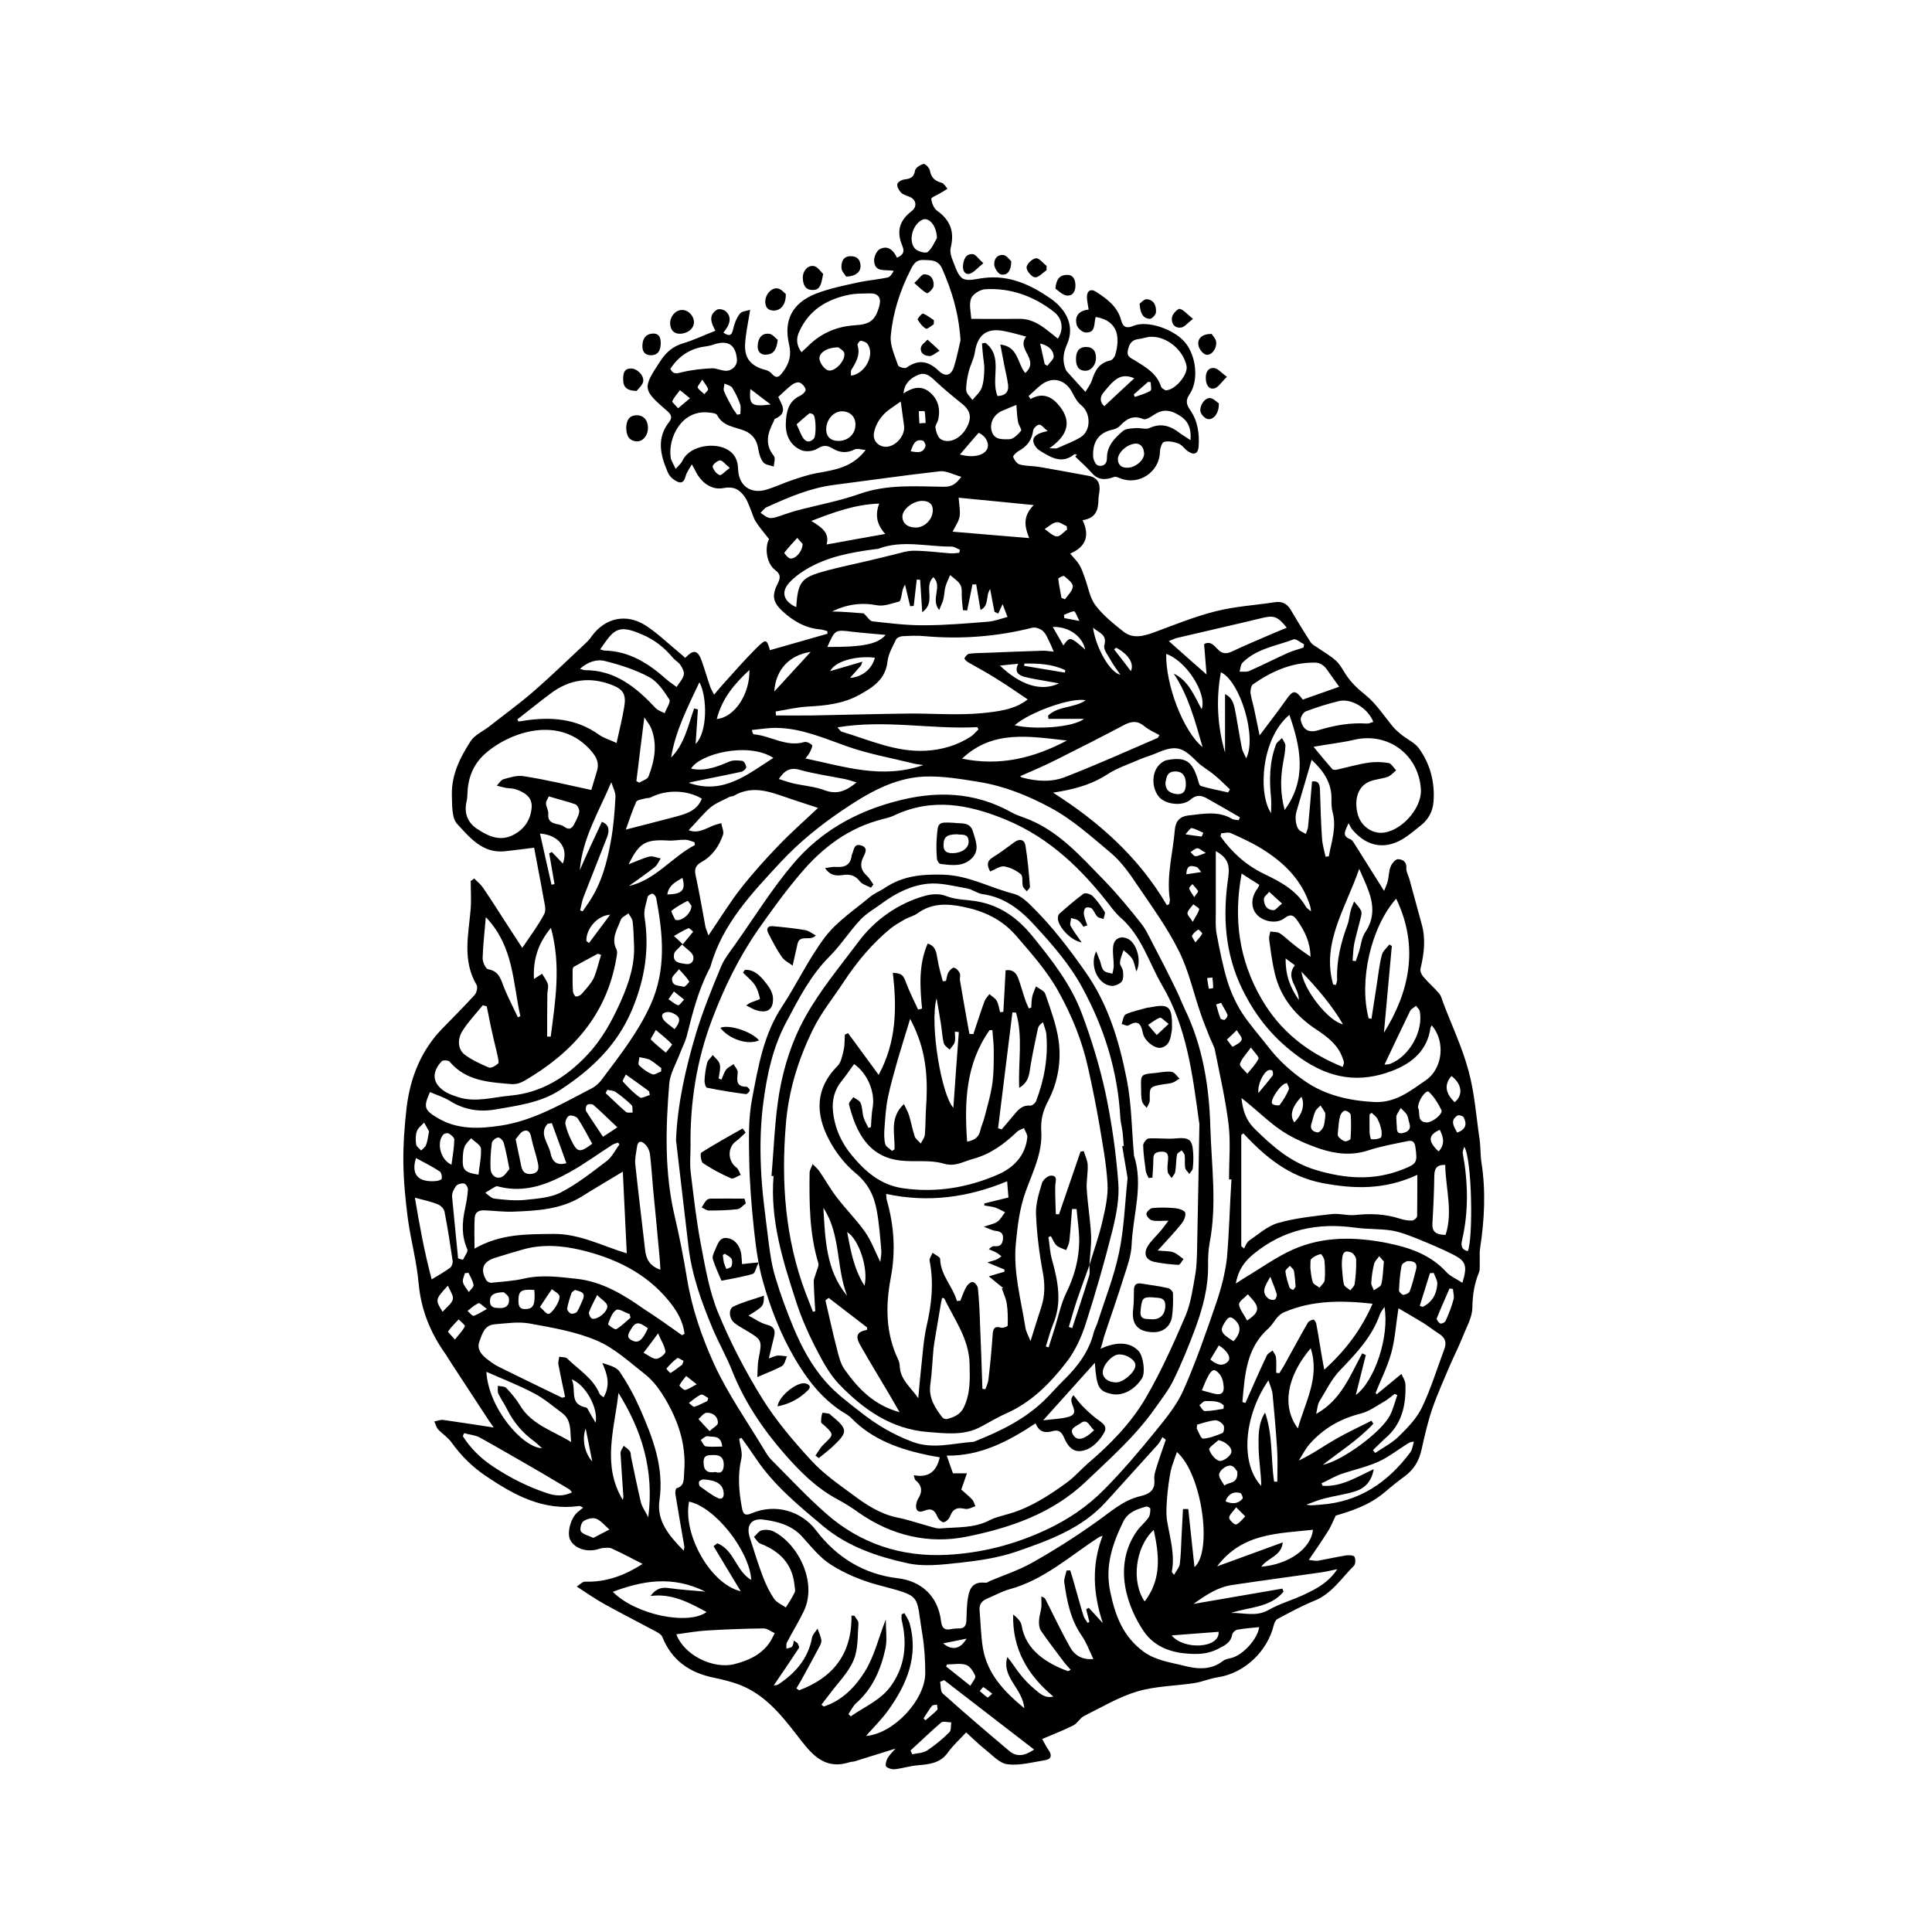 <?xml version="1.0" encoding="utf-8"?>
<!-- Generator: Adobe Illustrator 25.4.1, SVG Export Plug-In . SVG Version: 6.00 Build 0)  -->
<svg version="1.1" id="Capa_1" xmlns="http://www.w3.org/2000/svg" xmlns:xlink="http://www.w3.org/1999/xlink" x="0px" y="0px"
	 viewBox="0 0 1024 1024" style="enable-background:new 0 0 1024 1024;" xml:space="preserve">
<style type="text/css">
	.st0{clip-path:url(#SVGID_00000132047516015597291110000015657460238170555817_);}
</style>
<g>
	<defs>
		<rect id="SVGID_1_" x="62" y="62" width="900" height="900"/>
	</defs>
	<clipPath id="SVGID_00000178177674734372603120000012170799040981356464_">
		<use xlink:href="#SVGID_1_"  style="overflow:visible;"/>
	</clipPath>
	<g style="clip-path:url(#SVGID_00000178177674734372603120000012170799040981356464_);">
		<g>
			<path d="M251.3,465.6c1.6,1.6,3.5,3.1,4.7,4.9c4.3,6.3,8.4,12.8,12.6,19.3c2.7,4.1,5.3,8.2,8.2,12.6c4.2-6.2,8.4-11.8,11.7-18
				c1.1-2.1,0.1-5.6-0.4-8.3c-1.6-9.2-3.5-18.5-5-26.8c-5.7,0.7-10.7,1.4-15.6,1.9c-11.8,1.2-18.6-7.4-25.2-14.5
				c-3-3.3-2.6-10.2-2.8-15.6c-0.2-10.5,4.4-19.7,9.9-28.2c2.1-3.3,6.4-5.2,9.7-7.7c8-6.3,16.3-12.3,24-19
				c9.3-8.1,18.1-16.7,27.1-25.1c1.3-1.2,2.5-2.5,3.5-4c7.1-9.7,18.4-12.2,28.8-5.4c6.5,4.3,12.2,9.9,18.2,14.8
				c0.9,0.7,1.7,1.5,2.5,2.2c4.4-4.7,6.7-4.2,8.8,1.8c1.6,4.5,2.9,9.2,4.5,13.7c0.4,1.1,1.1,2.2,2,4c1.8-2.1,3-3.7,4.4-5.2
				c5.9-6.5,11.7-13.2,17.9-19.4c5.3-5.2,5.5-4.9,7.3,1c10.2-2.9,20.3-5.8,30.5-8.7c0-0.5,0-0.9-0.1-1.4c-1.3-0.3-2.5-0.8-3.8-0.9
				c-7.9-0.7-14.4-4.5-20-9.7c-5.1-4.7-5.7-8.3-2.5-14.6c1.5-3,1.7-4.9-1.4-7.2c-4.7-3.6-5.5-12-3.2-16.4c-2.6-3.3-5-6.1-7-9.2
				c-1.4-2.2-2-4.9-3.1-7.4c-0.8-1.9-1.5-3.9-2.6-5.5c-2.8-3.9-5.5-6-11.5-4.9c-6.2,1.2-11.9-2.9-14.9-9.3c-0.4-0.8-0.9-1.6-1.8-3.3
				c-1.4,2.5-2.8,4.3-3.3,6.3c-1.2,4.7-3.8,3.5-6.4,1.7c-1.4-1-2.6-2.5-3.2-4.1c-3.8-8.9-5.9-17.8,0.9-26.4c1.8-2.3,1-4-1-5.7
				c-13.3-11.5-13.2-12.1-3.6-26.7c3-4.5,6.5-7.6,11.8-9.2c5.8-1.7,11.3-4.4,17.3-6.7c-2.2-4-4-8.2,0.9-11.2c1.1-0.6,3.8,0,4.8,1.1
				c2.9,2.9,2.3,6.6-1.5,11.1c2.7,1.8,4.4,2.1,5.2-1.9c0.6-2.9,1.8-5.9,3.6-8.2c1-1.3,3.7-1.4,5.4-2c-1.1,7.1-2.5,13-2.7,18.9
				c-0.2,7.2,3.6,11.1,10.6,12.9c1.2,0.3,2.5,0.9,3.3,1.8c2.6,3,4,2.3,6.2-0.7c3.4-4.6,4.6-8.9,3.2-14.7
				c-2.9-12.4,1.5-21.8,14.4-26.8c7-2.7,14.4-4.2,21.7-5.8c5.3-1.2,10.8-1.6,16.1-2.7c1.4-0.3,2.4-1.9,3.3-3.5
				c-4.4-1-10,1.2-10.4-5.4c-0.1-2.1,1.4-5.4,3.1-6.2c4.2-2.1,7.2,0.6,9,4.6c3.2-1.4,4.2-3,2.9-6.2c-3.3-7.8-1.6-13.5,4.9-18.5
				c3-2.3,2.5-6-0.9-7.5c-1.6-0.7-3.5-1.1-4.7-2.3c-1.1-1.1-2.3-3.2-2-4.5c0.2-1.1,2.5-2.4,3.9-2.5c3.1-0.4,4.9-1.1,5.5-4.7
				c0.2-1.4,2.8-3.1,4.5-3.5c0.9-0.2,3.2,2.1,3.4,3.6c0.7,3.8,2.7,5.4,6.2,6.4c1.2,0.3,2.1,2,3.1,3.1c-1.2,0.8-2.4,1.6-3.7,2.3
				c-1.7,1.1-5,2.3-4.9,3.1c0.2,2.2,1.4,5.1,3.1,6.3c7,5,9.3,11.1,7.2,19.6c-0.5,2.1,0.2,4.7,1.1,6.8c1.4,3.5,2.7,8.1,5.4,9.6
				c2.9,1.5,7.5,0,11.3-0.4c13.3-1.6,24.5,3.6,35.1,10.9c8.9,6.2,12.7,15,8.9,23.9c-1.8,4.1-2.6,7.7-1.5,11.8c0.3,1.1,0.6,2.2,1.3,3
				c3,3.4,6.1,6.7,9.8,10.8c1.1-1.9,2.7-3.9,3.5-6.3c1.6-5,3.8-9.1,9.6-10.3c1.1-0.2,2.4-1.8,2.7-3c2.5-8.6,2.1-18-10.3-20.1
				c-1.2,3.2,0.3,8.7-5.6,8.2c-1.6-0.1-4-2.3-4.5-3.9c-1.3-4.8,1.2-7.7,6.3-8.2c-0.4-2.5-0.8-4.5-0.9-6.5c-0.1-3.5,2.1-4.8,4.9-2.9
				c5.9,3.8,11.4,7.9,13.3,15.2c0.9,3.6,2.9,4.3,6.5,2.8c7.3-3.1,21.6,1.8,27.4,8.9c5.9,7.2,7.2,20,2.4,27.2c-2.2,3.2-2,5.3,0.2,8.5
				c4,5.7,5,12.5,4.5,19.4c-0.3,3.8-2.4,4.7-5.5,2.6c-1.9-1.2-3.2-3.5-5.2-4.2c-2.3-0.9-5.3-1.5-7.6-0.9c-1.2,0.3-2.2,3.5-2.2,5.4
				c-0.3,10.6-11.2,17.9-21.1,13.9c-1-0.4-2.3-1-3.2-0.7c-4.4,1.6-8.3,1.9-11.8-2.1c-2.7-3.1-5.8-5.8-8.8-8.7c0.3-0.3,0.6-0.7,0.9-1
				c-0.5-0.1-1.1-0.4-1.4-0.2c-6.3,5.1-11.8,2-17.4-1.4c-1.1-0.7-2.2-1.4-2.9-2.4c-3.1-4.1-1.3-7.1,6.2-8.5c-2-1.6-3.2-3.4-4.5-3.4
				c-1.1,0-3.1,1.9-3.2,3.1c-0.7,5.1-3.3,8.5-7.8,10.9c-1.2,0.7-3,2.5-2.8,3.1c0.6,1.6,2,3.6,3.5,4c3.4,0.9,7,0.7,10.5,1.3
				c8.7,1.5,17.3,3.1,26,4.7c4.7,0.9,6.3,3.9,5.7,8.5c-0.2,1.4-0.5,2.9-0.5,4.3c-0.1,5.3-1.4,9.7-8.4,10.7
				c3.9,8.2,1.8,14.2-6.6,17.7c1.9,2.3,3.7,4,4.9,6c1.3,2.1,2,4.6,2.9,6.9c1.8,4.9,2.6,10.5,5.6,14.5c4.1,5.4,9.6,9.8,14.9,14
				c5,3.9,10.6,2.4,16.1,0.4c10.8-4,21.6-8.4,32.7-11.2c10.2-2.6,20.9-3.2,31.3-4.8c3.8-0.6,6.5,0.6,8.5,4
				c3.4,5.8,6.9,11.5,10.5,17.1c0.7,1.1,2,1.9,3.2,2.6c3.4,2.4,7.2,4.5,10.3,7.3c2.2,2,3.7,4.9,5.3,7.4c2.8,4.3,6.4,7.6,10.5,10.9
				c5.7,4.6,9.8,11.2,14.6,16.9c1.3,1.5,2.8,2.8,4.3,4c3.1,2.5,7.1,4.2,9.3,7.3c6,8.3,8.5,18,7.7,28.3c-0.4,5-2.6,9.2-6.6,12.4
				c-2.7,2.1-5.2,4.3-8,6.2c-10.3,7.1-20.6,5.6-28.6-4.1c-0.6-0.7-0.9-1.6-1.8-3.2c-1.9,4.2-3.7,6.8,0.9,8.5c1.1,0.4,1.9,2,2.7,3.2
				c4.9,7.8,9.8,15.6,15.2,24.2c0.8-2,1.6-3.6,2-5.4c0.6-2.5,0.5-5.2,1.5-7.5c0.6-1.6,2.5-3.9,3.8-3.9c2.4,0,4.8,1.2,4.5,4.9
				c-0.1,1.9,1.2,3.9,1.7,5.9c2.2,7.8,4.2,15.7,6.4,23.5c2.3,8,1.3,15.8-0.6,23.8c-0.3,1.3,0.6,3.2,1.6,4.3c2.6,3.1,5.7,5.7,8.3,8.8
				c1.1,1.3,1.5,3.2,2.1,4.8c4.6,12.1,10.2,23.9,13.5,36.3c3.2,11.7,4,23.9,5.8,36c0.6,4.1,0.4,8.4,1,12.4
				c2.4,15.2,1.6,30.4-0.7,45.5c-0.4,2.3-0.1,4.8-0.2,7.1c-0.1,1.9,0.3,4-0.4,5.7c-2.5,6.1-3.4,12.1-3.5,18.7
				c-0.1,5.3-3.2,10.5-5.2,15.6c-1.9,4.8-4.3,9.5-6.4,14.3c-3.3,7.8-6.8,15.5-9.6,23.5c-2.4,7.1-4.1,14.4-5.7,21.7
				c-1.3,6-4.1,10.7-9,14.3c-3.9,2.8-7.6,5.9-11.3,9c-7.9,6.5-17.4,9.5-25.2,11.8c-1.8,3.6-2.7,6.2-4.2,8.4
				c-3,4.8-6.3,9.5-10.1,15.1c2.6,0.3,3.8,0.6,5,0.4c4.9-0.9,9.8-2,14.7-2.8c1.5-0.2,4-0.1,4.5,0.7c0.7,1.2,0.6,3.9-0.3,4.8
				c-6.6,6.6-11.8,14.9-21.1,18.6c-6.7,2.7-13,6.2-19.4,9.6c-1,0.5-1.7,2.2-2,3.4c-3.3,13.4-15,25.2-29.6,27.5
				c-4.1,0.6-8,2.3-12.1,3c-10.2,1.6-20.8,1.6-30.6,4.5c-9.8,2.9-18.9,8.4-28.2,13c-2.2,1.1-3.5,3.9-5.7,5
				c-5.2,2.6-10.6,4.7-16.5,7.2c0.9,1.5,1.9,3.8,3.4,5.9c2,2.8,1.3,4.8-1.8,5.3c-6.6,1.1-13.5,3-20,2.2c-4.3-0.5-8.1-5-12-8
				c-3.4-2.7-6.4-5.7-9.9-8.9c-3.5,3.8-7.1,7-9.7,10.7c-4,5.6-9.7,6.2-15.7,6.7c-4.1,0.3-8.1,1.6-12.2,2.1c-1.6,0.2-3.8-0.4-4.8-1.4
				c-0.6-0.7,0-3.2,0.8-4.5c1.2-2,2.9-3.6,4.1-5c-7.1,2.2-14.3,4.5-21.5,6.7c-0.9,0.3-1.9,0.2-2.8,0.5c-14.2,4.6-21.1-5.6-28.1-14.6
				c-8.6-11.1-17.3-21.7-30.9-26.7c-4.2-1.5-8.6-2.6-13-3.5c-12.8-2.6-22.3-9.2-27.3-21.7c-0.5-1.2-2.1-2.1-3.4-2.8
				c-9.1-4.9-18.4-9.6-27.4-14.6c-4.7-2.6-9.1-5.7-14.5-9.2c1.6-1,3.1-2.7,4.5-2.6c11.4,0.4,21.4-3.6,30.4-9.4
				c-5.2-2.6-10.7-5.6-16.4-8.2c-1.3-0.6-3.1-0.3-4.7-0.2c-1.3,0.1-2.5,0.7-3.7,0.9c-5.7,1.2-11.3-1-13.5-5.1
				c-1.9-3.5,0-11.3,3.6-14.6c0.9-0.8,1.9-1.6,3.2-2.6c-0.9-0.4-1.5-0.9-2-0.9c-19.1,2.7-34.5-5.7-49.6-15.9
				c-7.2-4.9-13.1-10.7-18.1-17.7c-1.9-2.7-4.9-4.6-7.2-7c-1-1.1-1.3-2.8-2-4.2c1.6-0.3,3.2-1,4.8-0.8c8.6,1.2,17.3,2.6,26.7,4
				c-1.2-1.7-1.9-2.7-2.6-3.7c-6.6-10-13.1-20.1-19.7-30.1c-1.1-1.6-2-3.3-3.1-4.9c-8.1-11.3-13.1-23.5-14.4-37.6
				c-1-11.5-4.1-22.7-5.7-34.2c-1.3-10-2.3-20.1-2.4-30.1c-0.1-9.6,0.6-19.2,1.7-28.8c1.9-15.8,7.5-30.2,18.8-41.9
				c5.8-6,11.7-11.8,17.3-18c1.1-1.2,1.7-4.1,1-5.3c-7.5-12.7-4.4-26.1-3.2-39.4c0.5-5.2,0.1-10.5,0.1-15.7
				C250.5,466.4,250.9,466,251.3,465.6z M652.7,625.1c-0.4,0-0.9,0-1.3,0c0-9.6,0.9-19.4-0.2-28.9c-1.6-13.2-4.6-26.2-7.2-39.3
				c-0.4-2.2-1.6-4.2-2.5-6.3c-1.7-4.3-3.5-8.6-5-13c-3.9-11.2-6.4-23.1-11.7-33.6c-6.1-12.3-14.3-23.5-22-34.9
				c-4.1-6.1-8.5-12.4-14-17c-10.3-8.6-20.1-17.6-32.2-24.1c-12-6.4-24.1-11.3-37.4-13.5c-9.8-1.6-19.8-3.3-29.5-2.9
				c-16.5,0.8-30.6,9.3-43.7,18.2c-11.5,7.8-22.6,16.8-32.1,27c-15.2,16.4-31,32.8-37.3,55.4c-0.2,0.6-0.5,1.2-0.8,1.7
				c-5.7,11-8.7,22.9-11.7,34.8c-0.9,3.5-2.6,6.7-3.9,10.1c-2,5.2-5.1,10.4-5.5,15.7c-1.9,23.6-2.6,47,3,70.6
				c2.5,10.6,4.6,21.5,6.4,32.4c2.6,15.9,7.8,31,14.3,45.3c7.3,16,17.7,30.7,26.8,45.9c1.1,1.8,2.2,3.6,3.7,5.1
				c9.5,9.5,18.7,19.4,28.8,28.3c18.1,16,39.9,23.2,63.9,22c18.2-0.9,35.7-5.3,52.5-13.1c11.9-5.5,22.4-12.6,31.3-21.7
				c9.6-9.7,18.4-20.1,27-30.7c5.5-6.8,11.3-13.8,14.8-21.7c6.7-15.1,12.1-30.8,17.5-46.5c2.6-7.7,4.7-15.7,5.6-23.7
				C651.5,653.1,651.8,639.1,652.7,625.1z M451.3,856.3c0.5,0,1,0.1,1.6,0.1c0.7,1.3,2.2,2.7,2.1,4c-0.5,6.6-0.1,13.8-2.6,19.6
				c-2.8,6.6-8.3,12-12.7,17.9c-1.4,1.9-2.9,3.7-4.3,5.6c0.4,0.3,0.8,0.7,1.2,1c9.7-3.1,16.7-10.4,21.7-18.4
				c5-7.9,7.2-17.5,11.2-27.8c0,6,0.8,11-0.2,15.5c-2.4,10.9-6.7,21.1-15.4,28.8c-1.8,1.6-2.8,3.9-4.2,5.9c0.4,0.4,0.8,0.8,1.2,1.2
				c7.2-5,15.8-8.6,21-15.7c7.8-10.5,9.1-22.7,6-35.4c-0.2-0.9,0-2,0-3c0.5-0.2,1-0.4,1.5-0.6c0.9,1.8,2.1,3.4,2.7,5.3
				c4.9,17.5-1.5,32.5-11.4,46.3c-3.4,4.7-7.6,8.8-11.7,13.5c14.7-1.2,31.5-19.2,31.4-33.5c0-6.7-0.4-13.5-1.5-20.2
				c-3.7-22.2,0.3-19.9-24.1-26.5c-8.4-2.3-16.8-5.8-24.1-10.4c-6-3.7-10.7-9.7-15.5-15c-5.6-6.2-13.1-8.1-20.7-9.1
				c-6.5-0.8-9.1,3.3-7.1,9.5c2.3,7.2,4.5,14.4,7.2,21.4c1.5,3.9,3.4,7.7,5.7,11.1c1.4,2,4.1,3.1,6.2,4.6c1.6-2.6,3.4-5.2,4.7-8
				c0.5-1,0-2.5-0.1-3.8c-1.1-11.4-7.9-18.1-18.2-22.1c-1.3-0.5-2.2-2.3-3.3-3.5c1.4-1.2,2.6-3.2,4.1-3.5c2-0.5,4.7-0.3,6.5,0.7
				c13.1,6.8,23,27,15.9,42c-2.7,5.7-6.1,11.1-9,16.7c-0.5,0.9-0.2,2.2-0.3,3.3c1-0.3,2.4-0.4,3-1.1c0.7-0.8,0.7-2.1,1-3.2
				c0.6,0.5,1.3,1,1.9,1.4c0.3,0.8,1.1,2,0.8,2.5c-4.4,6.7-8.9,13.3-13.4,19.9c0.5-0.1,1.5,0,2.2-0.4c9.2-6,16-13.7,18.1-24.9
				c0.3-1.7,1.9-3.2,2.9-4.8c0.7,1.9,1.6,3.8,2,5.8c0.2,1-0.2,2.3-0.7,3.2c-3.2,6.1-6.5,12.1-9.8,18.1c-0.9,1.6-1.8,3.1-2.7,4.6
				c0.5,0.3,1,0.6,1.4,1C441.3,889.3,451.6,876.8,451.3,856.3z M544.7,370.7c-5.9-4-11.4-7.8-17.1-11.3c-4.7-3-9.7-5.6-14.5-8.4
				c-0.8-0.5-2.1-1.8-1.9-2.1c0.5-1,1.5-2.3,2.5-2.4c3-0.4,6.1-0.4,9.1-0.5c9.9-0.4,19.8-0.8,29.7-1.1c1.8-0.1,3.6,0.3,6,0.5
				c-0.9-2-1.3-3.3-2-4.6c-1.1-2.1-1.9-4.6-3.6-6.2c-1.3-1.3-4-2.3-5.7-1.9c-18.7,4.7-37.6,6.2-56.9,4.5c-4-0.4-8-0.2-12,0
				c-1.2,0.1-3,0.8-3.4,1.8c-1.8,3.7-4,7.5-4.5,11.5c-1,9.4-7.4,13.6-14.6,17.6c-8.7,4.9-18,5.9-27.7,6.4c-5.7,0.3-11.3,1.7-17,2.6
				c0.1,0.7,0.1,1.4,0.2,2.1c6.4,0,12.9,0.1,19.3,0c17-0.3,34-0.8,50.9-1c13-0.1,26,1,38.9-0.2C528.9,377.1,537.8,376.2,544.7,370.7
				z M362.4,821.9c0.2-1.4,0.4-1.9,0.3-2.3c-1.6-9.2-3.2-18.3-4.7-27.5c-0.2-1.1,0.1-3.1,0.6-3.3c4.5-1.3,3.7-5.1,4-8.3
				c1.4-15.5-3.7-29.3-11.9-42.1c-2.4-3.7-5.4-7.3-8.8-10c-8.2-6.4-16.1-13.8-25.4-17.8c-11.2-4.8-23.6-6.9-35.7-9.1
				c-6-1.1-12.4-0.1-18.6,0.4c-5.4,0.4-6.6,5-8.1,9.1c-1.4,3.8,0.7,6.6,3.4,8.8c2.2,1.8,4.6,3.6,7.2,4.8c11,5.5,22.1,10.8,33.2,16.2
				c0.1,0.1,0.3-0.1,1.6-0.4c-1.2-5.6-2.4-11.3-3.5-17c-0.3-1.4,0.2-2.8,0.4-4.3c1.5,0.3,3.4,0.1,4.3,1c6,5.9,13.7,10.4,17.1,18.7
				c0.3,0.6,1.1,1,2.1,1.8c3.7-6.3,2.1-12.1-0.7-18.2c3.6,1.2,7.5,2.1,9.2,4.6c4.2,6.2,7.8,12.8,10.8,19.6
				c6.8,15.5,12.9,31.1,10.3,48.8C348,806.2,354.7,814.1,362.4,821.9z M617.9,763.1c-0.6-0.5-1.2-0.9-1.8-1.4
				c-0.7,1.2-1.3,2.6-2.2,3.7c-9.2,10.2-18.5,20.4-27.7,30.6c-12.8,14.2-30.2,20.4-47.5,26.4c-9.6,3.3-20,4.8-30.2,5.9
				c-9.2,1-18.9,2.2-27.7,0.2c-15.9-3.5-31.4-8.7-44.5-19.6c-13.1-11-26.2-21.7-35.8-36.1c-2.4-3.6-5-7.2-7.5-10.7
				c-0.4,0.2-0.8,0.3-1.2,0.5c0.4,3.6,1.9,7.4,1.1,10.6c-2,8.7-1.3,17.1,0.3,25.8c0.7,4.1,2.1,4.4,5.4,3c12.2-5.1,25.9-1.4,33.9,9.1
				c10.9,14.4,25.5,23.3,43.3,25.4c11.9,1.4,21.4,8.9,23,23c0.4,3.2,1.8,4.7,5.1,4c1.4-0.3,2.9-0.4,4.3-0.4c2.9,0.1,3.9-1.5,4-4.2
				c0.1-3.2,0.2-6.4,0.5-9.6c0.7-5.8,1.7-11.4,9.7-10.4c0.7,0.1,1.5-0.6,2.2-0.9c7.5-3.2,15.3-5.7,22.4-9.7
				c11.7-6.6,23.1-13.8,34-21.6c7.5-5.2,14.2-11.6,23.4-13.7c5-1.2,8-3.2,7.4-9c-0.2-2.3,0.7-4.8,1.4-7
				C614.6,772.4,616.3,767.8,617.9,763.1z M618.5,479.8c0.4-0.2,0.8-0.4,1.2-0.6c0.1-0.9,0.5-1.8,0.3-2.7
				c-1.8-12.5,1.7-24.5,2.7-36.8c0.4-4.5,2.7-7,7.2-7.5c7.8-0.8,15.6-2.6,23.1,1.8c1,0.6,2.3,0.5,3.5,0.7c0.2-0.5,0.5-1,0.7-1.5
				c-5.9-3.4-11.7-6.8-17.6-10.1c-3-1.6-5.5-2-8.6,0.7c-4.2,3.7-13,2.6-16.5-1.2c-4-4.4-4.3-12.5-0.4-16.9c1.1-1.2,2.7-2.5,4.3-2.8
				c9.8-1.9,13.4,0.4,16.4,10c0.4,1.3,0.8,3.5,1.7,3.7c4.7,1.4,9.6,2.3,14.4,3.4c0.3-0.5,0.6-1,1-1.6c-2.7-2.5-5.3-5.2-8.1-7.5
				c-3.1-2.6-6.7-4.5-9.5-7.3c-7.7-7.9-11.3-8.8-21.4-4.4c-2.8,1.2-5.8,2-8.6,3.2c-5.9,2.6-12.2,4.6-17.5,8.1
				c-7.1,4.6-14.7,7-22.8,8.6c-2,0.4-3.9,0.7-5.9,1C582.8,435.8,603.7,454.6,618.5,479.8z M584.4,814c-1.2,0.5-1.7,0.5-2,0.8
				c-15.3,9.9-29,22.5-47.2,27.5c-4.1,1.1-8,3.3-12,5c-2.9,1.2-4.3,3.1-4,6.4c0.6,6.7,0.7,13.5,1.8,20.1c2.4,13.4,11,22.6,21.9,31.6
				c-0.9-10.6-12.2-16.4-9-27.1c2.6,2.9,4.4,6.2,6.8,9.1c2.3,2.9,4.9,5.6,7.7,7.9c2.7,2.3,5.5,5,9.9,3.9
				c-13.7-11.4-21.8-25.3-21.3-43.5c2.1,1.7,4.1,3.6,4.5,5.9c2.1,13.1,13.5,20.1,24.4,24.1c0.3,0.1,0.8-0.3,1.6-0.7
				c-1.2-1.4-2.4-2.5-3.3-3.7c-4.2-5.6-8.5-11.2-12.5-17c-0.9-1.4-1.1-3.5-1-5.3c0.1-2.3,0.9-4.6,1.2-7c0.2-1.9,0-3.8,0-5.8
				c1.5,0.4,2,1,2.3,1.6c4.3,8.5,8.4,17.2,13.1,25.5c2.2,3.8,6,6.6,12.2,6c-2.2-4.6-3.7-8.8-6.2-12.4c-5.9-8.5-7.8-18.2-9.2-28.1
				c-0.3-2,0.8-4.3,1.2-6.4c0.6,0,1.3,0,1.9-0.1c0.6,1.8,1.2,3.6,1.7,5.5c1.8,6.1,3.4,12.3,5.3,18.4c0.4,1.4,1.5,2.7,2.3,4
				c0.3-0.2,0.6-0.4,0.9-0.6c-0.6-2.2-1.1-4.4-1.7-6.6c0.5-0.3,0.9-0.6,1.4-0.8c2.5,2.7,5,5.4,7.4,8.1
				C579.4,844.7,578.4,829.8,584.4,814z M313.4,418.7c0.8-2.8,2-6.6,3.1-10.4c1.1-3.9-0.3-6.9-2.9-10c-16.7-19.8-43.6-10.3-56.5,1.2
				c-6.6,5.9-9.2,13.3-9.4,21.9c0,1-0.1,2-0.3,2.9c-1.6,6.3,0.2,11.6,5.6,15.1c5.9,3.9,12.2,6.8,19.3,3c5.9-3.1,9.1-8.3,9.5-14.7
				c0.3-5.3-3.9-7.8-8.3-9.3c-1.7-0.6-3.5-0.5-5.3-0.8c-1.7-0.3-3.3-0.8-4.9-1.2c1.2-1.2,2.2-3,3.6-3.4c3.5-1,7.3-2.2,10.7-1.6
				C289.2,413.2,300.9,416,313.4,418.7z M365,440c4.5,1.9,8.5-0.5,12.7-2.3c1.4-0.6,3-1,4.6-1.4c0.3,2.1,1.5,4.4,0.9,6.2
				c-2.1,6-5.6,11.2-11.4,14.4c-2.5,1.4-3.9,3.2-3.2,6.6c2,9.2,3.6,18.5,5.3,27.7c0.2,1,0.7,1.9,1.6,4.6
				c6.3-9.2,11.3-17.5,17.3-25.1c6.1-7.8,12.8-15.2,19.7-22.4c6.6-6.9,13.8-13.2,21.1-20.1c-5.5-1.8-9.9-3.2-14.3-4.7
				c-10-3.3-19.8-7.9-30.4-1.7c-0.7,0.4-1.6,0.2-2.3,0.6c-3.4,1.8-7.2,3.2-10.2,5.7C372.5,431.5,369.2,435.7,365,440z M751.2,622.7
				c-17.5,8.1-33.7,7.5-50.5,4.3c-17.5-3.4-30.1-13.8-41.7-26.3c-0.4,0.3-0.7,0.6-1.1,0.9c0,19.6,0,39.3,0,58.9
				c0.5,0.4,1,0.8,1.5,1.2c0.8-1.4,1.3-3.2,2.6-4.1c5-3.4,9.8-7.8,15.4-9.4c9.1-2.6,18.8-3.6,28.3-4.7c4.1-0.5,8.4,0.9,12.4,0.5
				c8.1-0.9,16-0.6,23.8,1.9c2.1,0.7,4.4,1.1,6.6,1c0.9,0,2.6-1.5,2.6-2.3C751.2,637.8,751.2,631.1,751.2,622.7z M458.8,238.5
				c-2-0.1-4.3-1-5.8-0.3c-4.3,2.2-8.1,1.7-11.9-0.6c-2.8-1.7-4.9-1.7-7.9,0.2c-2.2,1.4-6.1,1.8-8.5,0.8c-5.9-2.5-8.4-8-8.2-14.1
				c0.2-5.9,1.2-11.9,7.7-14.8c1.2-0.6,3-2.3,2.8-3.2c-0.3-1.4-1.7-3.1-3.1-3.7c-1.1-0.5-3,0.3-4.1,1.1c-2.5,1.9-4.7,4.1-7.3,6.5
				c1.6,3.7,5.6,8.5-1.8,11.6c-0.3,0.1-0.4,0.9-0.6,1.3c-3.2,6.1-5,12.1,0.1,18.4c0.9,1.1,0,3.7-0.1,5.6c-1.9-0.7-4.4-0.9-5.5-2.2
				c-1.5-1.9-2.3-4.6-2.7-7.1c-0.7-4.8-3-8-7.5-9.8c-5.2-2-11.3-2.3-14.3-8.2c-0.5-0.9-2.6-1.2-4-1.3c-14.9-2-22.2,13.6-20.6,23.9
				c0.3,1.8,1.5,3.4,2.6,5.9c1.6-1.8,2.9-2.8,3.5-4.1c3.4-7.6,14.7-9.6,21.5-7.2c5.3,1.9,7.9,5.5,8.1,11.2
				c0.2,8.9,6.5,13.7,15.1,11.1c4.6-1.4,9-3.5,13.5-5c4.2-1.4,8.5-2.9,12.9-3.7C442.3,249.1,451.8,247.8,458.8,238.5z M644.4,451.1
				c0,11.2,0,21.7,0,32.2c0,4-0.3,8.1,0.5,12c1.6,8.4,3.2,16.7,5.7,24.9c1.8,5.7,4.4,11.4,7.6,16.5c4.1,6.3,9.2,12,13.8,17.9
				c5.5,7.2,12.2,13.3,19.6,18.4c11,7.6,23.6,10.4,36.9,11.1c11.2,0.5,19-5.9,27.3-11.6c8.9-6.2,10.4-20.5,3.1-29
				c-0.3,0.4-0.6,0.8-0.7,1.2c-1.7,12.2-9.9,18.9-20.4,22.9c-17.3,6.6-32.9,4.2-48.6-6.9c-13.7-9.7-23.3-21.3-30.6-36.1
				c-9.5-19.3-10.6-39.2-7.6-59.6C651.9,458.3,650.7,454.6,644.4,451.1z M227.9,578.8c-3.5,7.8-3.1,9.5,3.8,13.6
				c10.6,6.5,22.6,5.9,33.7,4.2c17.4-2.6,32.8-11.8,48.3-19.8c2.1-1.1,4-2.9,5.4-4.8c9.4-12.6,19.1-24.8,25.7-39.4
				c8.5-18.8,6.6-37.5,3-56.6c-0.2-0.9-1.2-2.2-1.9-2.3c-0.8-0.1-2.4,0.9-2.6,1.6c-0.8,3.5-2.2,7.2-1.7,10.6
				c2.7,17,0.2,32.8-6.4,48.8c-7.9,19.1-21.6,32.1-38.3,43c-10.6,6.9-22.8,8.3-34.7,10.4c-8.4,1.4-16.5,0-23.9-4.7
				C235.1,581.5,231.5,580.4,227.9,578.8z M251.5,661.8c14-8,27.8-7.6,41.6-7.8c14.2-0.2,26.6,6.6,39.1,10.3
				c-0.7-14.6-1.4-28.7-2.1-43.3c-1.2,0.7-2.1,1.3-3,1.8c-6.3,3.8-12.6,7.5-18.8,11.4c-11.2,6.9-23.7,7.5-36.2,8
				c-5.1,0.2-10.3-0.5-15.4-0.7c-2.8-0.1-4.9,0.9-5.1,3.9C251.3,650.3,251.5,655.3,251.5,661.8z M361.5,707.7
				c0.4-0.2,0.9-0.5,1.3-0.7c-0.7-6.8-4.2-12.5-8.4-17.6c-12.1-14.8-28.6-22.6-46.6-26.9c-10.2-2.4-21-3.2-31.5,0
				c-4.8,1.4-9.6,2.8-14.3,4.3c-6.1,2-7.6,6.2-4.2,11.8c0.4,0.7,1.8,1.4,2.6,1.3c5.7-0.6,11.6-0.9,17.2-2.2
				c9.4-2.2,18.8-0.9,28.1,0.1c13.5,1.5,24.8,8.4,35.6,16C348.3,698.3,354.9,703,361.5,707.7z M694.6,507.1
				c-0.2-8-3.1-13.5-6.7-18.8c-2-2.9-3.5-4.4-7.2-1.6c-4.1,3.2-11.2,1.8-14.6-2c-3.2-3.6-3.1-9.1,0.3-13.6c0.4-0.5,0.6-1.1,1.1-2.1
				c-2.9-1.8-5.7-3.6-9.4-6c-4.5,24.1-1.3,45.9,10.4,66.2c9.9,17.3,24.6,28.8,43.2,36.3c0.4-1.6,0.7-2,0.6-2.4
				c-0.1-0.8-0.4-1.5-0.7-2.3c-2.4-7-7.9-11.1-13.7-15c-11-7.2-19-16.7-22.2-29.7c-1.4-5.9-2.2-12-3-18c-0.2-1.4,0.3-3,0.6-4.4
				c1.7,0.3,3.6,0.1,4.9,0.9c2.6,1.6,4.7,3.9,7.1,5.7C687.9,502.5,690.8,504.4,694.6,507.1z M509.1,180.3c-1-14.8-4.7-26.4-9.7-37.8
				c-2.1-4.8-5.8-4.6-9.9-4.7c-4.2-0.2-5.6,2.6-7,5.5c-5.6,11-9.3,22.7-10.4,34.9c-0.4,5,2.2,10.4,3.9,15.5c0.3,0.8,3.6,1.8,4.4,1.2
				c6.4-4.6,11.7-3.6,17.2,1.7c3.5,3.3,6.5,2.5,8-2.1C507.3,189.1,508.3,183.5,509.1,180.3z M336,499.9c-0.2-3.8-0.2-7.7-0.7-11.5
				c-0.2-1.5-1.4-2.9-2.2-4.3c-1.4,1.1-3.6,2-4.1,3.5c-1.8,4.9-5.2,9.7-2.3,15.5c0.7,1.4,0.2,3.5-0.1,5.2
				c-5.2,29.8-23.4,49.8-48.6,64.5c-2,1.2-4.6,2-6.9,1.8c-12-1-24.1-1.6-32.8-11.9c-0.7-0.8-3.6-0.9-4.2-0.2
				c-5.8,6.2-4.8,12.3,2.5,16.5c1.9,1.1,4.1,1.8,6.2,2.5c9.3,3,18.5,0,27.7-0.8c16.5-1.5,29.7-9.8,40.7-21.5
				c7.8-8.2,13.2-18.1,17.8-28.4C333.4,520.9,336.7,510.8,336,499.9z M696.2,395.8c3.2,3.9,6.5,7.9,9.9,11.8
				c0.4,0.5,1.8,0.5,2.6,0.3c5.4-1.2,10.8-2.8,16.3-3.6c3.6-0.6,7.4-0.5,10.9,0.1c1.5,0.2,2.7,2.5,4.1,3.9c-1.5,1.2-2.8,2.8-4.4,3.4
				c-3.3,1.2-7,1.3-10.1,2.7c-5.7,2.6-7.8,9.1-6,16.7c1.4,6,6.7,10.3,12.4,10.3c10.2-0.1,21.8-12.7,21.2-23
				c-1.1-18.6-17.7-30.7-35.8-26.2C710.7,393.7,704,394.4,696.2,395.8z M658.5,743.1c0.5,0.2,1,0.3,1.6,0.5
				c3.7-8.4,7.4-16.8,11.3-25.1c0.5-1.1,2-1.8,3.1-2.7c0.6,1.2,1.7,2.4,1.8,3.7c0.3,2.7,0.1,5.4,0.1,8.1c0.6,0.1,1.1,0.2,1.7,0.2
				c0.8-1.3,1.6-2.6,2.4-3.9c4.2-7.6,8.3-15.2,12.6-22.7c0.5-0.9,1.9-1.6,3-1.8c0.4-0.1,1.5,1.5,1.6,2.5c1.1,5.7,1.9,11.4,2.9,17
				c0.3,1.9,0.7,3.8,1.3,7.1c11.4-10.4,19.6-21.3,25.6-35c-16.4-1.8-31.7-1.9-46.6,4.4c-4.4,1.8-5.5,5.8-8.4,8.5
				C660.4,714.5,659.8,728.9,658.5,743.1z M727.7,768.6c0.4,0.5,0.8,1,1.2,1.5c4.1-2.8,8.8-5.2,12.3-8.6c4.7-4.6,9.6-9.6,12.4-15.4
				c4.8-9.9,8-20.6,11.9-31c1.4-3.6,0.4-6.2-2.8-8.2c-2.8-1.8-5.5-3.9-8.3-5.7c-4.1-2.5-8.3-4.9-13.2-7.8c-1.4,9-1.8,16.5-3.8,23.7
				c-2,7.3-5.5,14.1-8.3,21.2c0.2,0.2,0.4,0.5,0.6,0.7c4.2-3.5,8.4-6.9,13.1-10.8c0.7,1.7,2,3.5,2.1,5.4c0.4,11.1-1.8,21.4-11,29
				C731.8,764.5,729.8,766.6,727.7,768.6z M667.4,862.4c-4,0.4-7.9,0.7-11.7,1.4c-1,0.2-2.4,1.5-2.6,2.5c-0.8,4.5-4,5.8-7.6,7.7
				c-5.5,2.8-10.9,2.9-16.7,2.4c-9.2-0.7-17.3-4.2-22.4-11.5c-9-13.1-16.7-34.9-3.9-53.3c1.8-2.6,4.4-4.6,6.2-7.2
				c0.9-1.2,1-3.2,1-4.8c0-0.4-1.6-1.3-2.2-1.1c-4.8,1.4-9.6,2.9-12.1,7.9c-5.7,11.7-9.8,23.5-7,37c2.6,12.7,6.7,23.9,17.7,32
				c6.5,4.7,13.9,5.6,21.1,7.4c7.3,1.9,14.6,2.6,21.2-2.6c1.2-0.9,3-1.1,4.5-1.5C659.1,876.9,666.5,868.7,667.4,862.4z M658,582
				c0.7,6.8,2.6,11.9,6.7,16c9.5,9.4,19.3,18.1,32.7,22.1c15.6,4.7,30.8,5.8,46.1-0.3c7.6-3,7.8-3.7,6.7-11.8
				c-0.4-2.9-1.7-3.7-4.1-3.2c-7.1,1.5-14.2,2.7-21.1,5c-8.7,2.8-17.1,1.8-25.3-0.9c-6.8-2.3-13.5-5.2-19.5-9
				c-6.8-4.4-12.7-10.2-18.9-15.3C660.5,583.9,659.7,583.3,658,582z M457.8,325.1c2,1.9,3.2,4,4.5,4.2c9.1,1,18.3,2.2,27.5,2.1
				c11.4,0,22.8-1,34.1-1.9c3.3-0.3,6.6-1.6,10.1-2.5c-1-2.6-1.6-4.2-2.6-6.8c-1,2.2-1.7,3.6-2.3,5c-0.7-0.3-1.3-0.6-2-0.9
				c-0.7-3.8-1.5-7.6-2.3-12.1c-2.6,3.9-0.3,8.7-5.1,11.1c-0.8-4.9-1.6-9.2-2.3-13.6c-0.7,0-1.3,0.1-2,0.1
				c-0.9,4.6-1.8,9.2-2.8,13.8c-0.7-0.1-1.5-0.2-2.2-0.2c-0.2-2.1-0.5-4.2-0.6-6.3c-0.2-2.4,0.3-5.1-0.7-7c-1.1-2.1-3.6-3.6-5.5-5.3
				c-0.9,2.1-1.9,4.1-2.5,6.2c-0.6,2.1-0.5,4.5-1.1,6.6c-0.4,1.7-1.2,3.2-2.2,5.7c-4.8-5.8,2-12.5-3.1-17.4
				c-5.4,5.1,1.8,13.1-5.9,18.6c-0.4-6.5-0.8-11.9-1.1-17.2c-0.6,0-1.2-0.1-1.8-0.1c-0.5,4.7-1.1,9.3-1.6,14c-0.6,0-1.3,0-1.9,0.1
				c-0.9-3.8-1.8-7.6-2.7-11.4c-1.3,1.9-1.5,3.7-1.8,5.5c-0.3,1.2-0.6,3.2-1.3,3.4c-3.9,1-8.1,2.7-11.8,2c-8.3-1.6-16-0.5-23.8,3.3
				C446.9,324.2,453,324.7,457.8,325.1z M274.2,381.3c0.2,0.4,0.4,0.7,0.6,1.1c0.9-0.1,1.8-0.2,2.8-0.4c14.2-2.2,27.8-1.3,40,7.5
				c2.4,1.7,5.4,2.5,9.2,4.3c1.5-7,3.1-13.2,4.1-19.4c1-6.2-0.5-9-6.4-11.3c-11.7-4.6-22.7-3.1-32.7,4.5
				C285.9,372,280.1,376.7,274.2,381.3z M775.1,679.9c2.7-8.9,2-11.4-4.8-14.9c-6.1-3.1-12.4-5.7-18.7-8.3c-4.6-1.8-9.2-3.7-14-4.5
				c-6.3-1-12.8-0.6-19.2-1.5c-19.9-2.8-38,0.9-53.8,13.8c-4.7,3.8-8.2,8.2-9.6,15.8c2.5-1.6,3.9-2.6,5.3-3.4
				c8.4-5,16.3-10.8,25.2-14.7c15.9-7,32.7-6.7,49.6-3.4c11.9,2.4,22.9,6.1,31.4,15.3C768.6,676.5,771.9,677.8,775.1,679.9z
				 M725.4,539.7c0.5,0.1,1,0.2,1.5,0.3c1-6.2,1.9-12.5,2.9-18.7c0.8-5.1,1.3-10.2,2.6-15.1c0.5-2.1,2.6-3.8,4-5.6
				c0.4,0.3,0.9,0.5,1.3,0.8c-1.5,16-2.9,31.9-4.2,46c13.2-21.2,19-45.1,6.5-71.1C726.5,491.6,720.2,519.9,725.4,539.7z
				 M540.7,411.4c0,0,0.5,0.5,1,0.7c7.8,2.1,15.8,2.6,23.2-0.4c16.4-6.4,32.5-13.6,48.7-20.6c0.2-0.1,0.3-0.5,0.9-1.5
				c-2.7-1.5-5.6-2.7-8-4.7c-3.5-3-6.7-2.7-10.6-0.7c-11.9,6.3-23.9,12.4-35.9,18.4C553.7,405.8,547.1,408.6,540.7,411.4z
				 M709.8,364c-2-2.8-3.5-4.9-5-7c-2-2.9-3.7-5.8-8.1-5.8c-12.3-0.1-22.8,4.7-32.6,11.5c-1,0.7-1.4,3.1-1.3,4.6
				c0.4,3,1.4,5.9,2,8.9c0.9,4.3,1.8,8.5,2.8,13.6c5.1-6.8,9.7-12.7,14-18.8c3.7-5.3,4.9-5.5,8.9-0.2
				C696.7,368.6,702.9,366.4,709.8,364z M509.5,252.7c-4.4-1.2-8-3.3-11.4-2.9c-18.7,2.1-37.3,4.8-56,7.2
				c-12.7,1.6-24.2,6.6-35.7,11.8c-1.3,0.6-2.2,2-3.3,3c1.4,0.9,2.7,2.1,4.2,2.6c1.1,0.4,2.6,0.1,3.8-0.2c3.6-1.1,7.2-2.5,10.8-3.5
				c11.3-3,22.9-5.1,33.9-9c14.6-5.1,29.5-3.9,44.3-3.7C503.9,258,506.3,257.2,509.5,252.7z M358.5,866.2
				c3.9,11,19.6,18.7,30.8,15.8c7.1-1.8,13.7-4.7,18.2-10.8c1.3-1.7,2.1-3.7,3.1-5.6c-2-0.9-3.9-2.5-5.9-2.5
				c-10.1,0.1-20.1,0.5-30.2,1.1C369.3,864.5,364.1,865.5,358.5,866.2z M627,799.8c0.9,0,1.9,0,2.8,0c1.1,10.3,2.2,20.6,3.3,30.8
				c9.7-8.3,4-49.4-9.3-61c-1.2,3.6-2.6,6.8-3.3,10.1c-0.9,4.5-1.5,9.2-1.9,13.8c-0.3,4.4-0.7,9,0.1,13.3c1.5,8.7,4.1,17.2,2.4,26.2
				c-0.1,0.3,0.4,0.7,1.2,1.7c1.2-2.2,2.7-3.8,3-5.7c0.6-4.6,0.7-9.2,0.9-13.8C626.5,810,626.7,804.9,627,799.8z M443.9,385.5
				c1.3,1.5,1.6,2,1.9,2.2c14.8,4.4,29,11.1,45,10.2c8.5-0.5,16.4-2.8,23.6-7.4c1.6-1,2.8-2.6,4.2-3.9c-0.2-0.4-0.4-0.8-0.6-1.2
				C493.7,386.7,469.4,381.3,443.9,385.5z M489.4,405.5c-2.8-0.4-4.2-0.5-5.5-0.9c-11.7-2.9-23.6-5-34.9-9
				c-12.2-4.3-24.1-9.6-37.3-9.8c-4.4-0.1-8.8,0.7-13.2,1.1c0.4,1.8,0.7,2.3,1.1,2.3c9,0.8,17.1,6.9,26.7,4.1
				c1.2-0.3,3.1,0.6,4.1,1.6c0.4,0.5-0.5,2.5-1.1,3.7c-0.6,1.2-1.5,2.2-2.4,3.4C447.6,406.3,467.4,413.1,489.4,405.5z M682,332.7
				c-4.9-6.2-7-6.7-13.7-5c-14.8,3.6-29.6,6.9-44.4,10.4c-1.3,0.3-2.5,1-4.4,1.7c6.6,5.9,12.6,11.2,20,17.7
				c-0.5-6.1-0.9-11-1.3-16.1c3.1-1.8,5.1,0.5,7.1,2.6c2.3,2.5,4.6,2.8,7.7,1.3c6.9-3.3,14-6.2,21.1-9.3
				C676.6,334.9,679.2,333.9,682,332.7z M330.1,795c0.1-0.6,0.3-1.2,0.3-1.8c-0.5-7.7-1.1-15.3-1.5-23c-0.1-1.3,1.1-2.6,1.7-3.9
				c1.1,0.9,2.4,1.7,3.2,2.8c0.6,0.8,0.5,2.2,0.7,3.2c1.7,8,3.3,16,5.2,24c0.6,2.4,2.2,4.5,3.9,7.9c3.2-25.1-3.5-46.2-15.8-65.9
				C325.7,757.4,318.9,776.5,330.1,795z M398.2,837.4c-1.1-15.9-19.5-38.8-33-41.5c-3.4,17.5,11.5,43.8,27.4,47.5
				c-5-8.2-9.7-16.1-14.4-23.9c0.7-0.5,1.4-1,2-1.5C389.1,821.4,390.1,832.8,398.2,837.4z M424.8,186.7c1.1-1.1,1.9-1.8,2.7-2.5
				c7-7.3,15.6-11.2,25.7-11.8c8-0.5,10.8-2.6,12.9-10.4c1.1-4.2-0.7-6.6-5-6.5c-3.7,0.1-7.5,0-11,0.7c-11.8,2.4-21.3,8.1-26.4,19.4
				C421.9,179.2,422,182.9,424.8,186.7z M560.7,179.5c3.3-5.1,2.4-10.8-2.3-14.4c-10.7-8.2-22.8-12.6-36.3-11.8
				c-2.7,0.2-6.5,2.6-7.4,4.9c-1.2,3.2-0.1,7.2,0.1,10.8c9.1,0,17.1,0.1,25.1,0C548.7,168.7,554.5,174.7,560.7,179.5z M547.9,267.7
				c-14.3-1.4-27.1-2.7-39.8-3.9c0.3,4.1,1,7.2,0.5,10c-0.5,2.8-2.4,5.3-3.7,8c13.5,1.1,26.8,2.3,40.6,3.4
				C543.1,279.3,541.9,273.7,547.9,267.7z M287.3,767.6c-1.4-1.2-2.7-2.6-4.2-3.7c-6.1-4.4-10.8-10-14.2-16.7
				c-1.4-2.9-3.3-5.5-4.7-8.4c-0.6-1.2-0.3-2.9-0.3-4.3c1.5,0.4,3.6,0.2,4.5,1.2c2.6,2.8,5.2,5.8,7.1,9
				c6.2,10.5,17.6,13.6,27.2,19.6c-0.6-5.6,0.4-11.6-4.8-15.4c-4.8-3.6-9.5-7.6-14.8-10.4c-8.1-4.3-16.7-7.6-25.3-11.4
				C258.9,746.4,276.9,767.2,287.3,767.6z M708.8,831.7c-3.6,0.7-5.8,1.3-7.9,1.6c-16,2.3-32,4.4-47.9,6.8
				c-7.4,1.1-13.6,5.1-20.4,10c16.5-2.8,31.8-5.5,47.1-8.1c0.2,0.5,0.4,1.1,0.6,1.6c-7,8.6-18.3,8.1-27.8,11.3
				c6.7-0.2,13.3,2.2,19.9-1.6c6.1-3.5,13-5.3,19.4-8.4C697.8,842,704,838.9,708.8,831.7z M543.9,178.4c-4.2-1.1-7.9-2.2-11.6-2.9
				c-9.2-1.9-14.2,1.9-15.6,11.2c-0.5,3.4-2.3,6.6-3.2,10c-0.8,3.3-1.5,6.8-1.4,10.2c0.1,1.7,2.1,3.4,3.3,5.1c1.7-2.1,4-4,4.9-6.4
				c1.1-3.1,1.3-6.5,1.4-9.8c0.1-2.9-0.6-5.7-0.8-8.6c-0.2-1.7-0.3-3.4-0.4-5.2c0.6-0.1,1.2-0.2,1.8-0.3c9.7,7.4,2.6,19.1,6.4,28.2
				c4-0.1,6.1-2.1,5.6-6c-0.5-3.8-1.5-7.5-2.2-11.3c-0.6-3.2-1.2-6.4-1.9-10c9.7,1.1,9,10.2,13.2,15.1c3.6-3.2,3-6.1,1.5-9.2
				C543.2,185.2,541,182,543.9,178.4z M246,759.6c-0.2,0.5-0.5,1.1-0.7,1.6c4.1,6.4,9.4,11.7,15.9,16c9,6,18.5,10.8,28.7,14.2
				c4.4,1.5,8.6,1.8,13.3-0.4c-0.8-0.9-1.2-1.6-1.9-1.9c-5-3-10.1-6-15.2-9c-10.6-6.1-21.2-12.3-32-18.3
				C251.7,760.6,248.7,760.4,246,759.6z M318.1,344.2c1.1,0.3,1.7,0.6,2.3,0.6c13.3,0.3,23.6,7,33.1,15.5c1.6,1.4,3.4,2.5,5.1,3.8
				c1.3-2.1,3.3-4.1,3.8-6.4c0.4-1.6-0.8-3.8-1.8-5.3c-0.9-1.4-2.7-2.3-3.8-3.6c-4.6-5.5-9.9-9.8-16.7-12.6
				C327.1,330.5,325.1,334.1,318.1,344.2z M617.8,206.9c5.3-0.1,12-8.6,11.1-12.9c-1.7-8.5-10.4-15.7-18.8-15.5
				c-2.2,0-4.4,1-6.6,1.2c-3.7,0.4-5,2.6-5.7,6c-0.8,3.5,1.8,4.1,3.7,5.3c5.7,3.6,11.7,6.9,13.9,14
				C615.8,206,617.4,206.6,617.8,206.9z M324.8,843.7c12.3,12.4,40.2,17.8,49.7,10.7c-9.3-5-18.4-10-29.7-8.5
				c2.7-3.7,5.6-4.8,9.6-4.2c6,0.9,12.1,1.2,19.5,1.9C356.4,834.9,340.5,837.8,324.8,843.7z M701.1,776.4
				c10.4-2.1,30.9-17.3,35.5-26c1.8-3.4,2.7-7.3,4-11c-0.5-0.2-1-0.4-1.4-0.6c-1.8,1.3-3.4,2.8-5.3,3.9c-4.1,2.3-8.2,5.4-12.6,6.5
				c-10.8,2.7-19.9,7.9-27.2,16.2c-2.3,2.6-3.8,5.8-5.7,8.7c7.1-3.3,13-7.6,19.3-11.2c6.2-3.6,12.8-6.6,19.2-9.9
				c0.3,0.5,0.7,1.1,1,1.6C720,763.1,710.2,769.3,701.1,776.4z M219.9,634.8c2.4,14.2,4.9,28.3,8.9,43.3c4-2.4,7-4.1,9.8-6.2
				c0.9-0.7,1.5-2.5,1.3-3.7c-1.3-8.7-2.6-17.4-4.3-26c-0.3-1.5-1.9-3.2-3.4-3.8C228.7,636.9,224.8,636.1,219.9,634.8z M430,276.1
				c5.3,3.3,9.9,6.2,8.1,12.5c10.5-1.9,20.3-3.7,31.1-5.6c-4.3-4.7-5.6-9.8-3.2-16.1C452.9,267.4,442,271.5,430,276.1z M733.8,692.7
				c-1.1,1.7-2,2.7-2.4,3.9c-4.2,11.9-12.5,20.7-21,29.5c-4.6,4.7-7.6,11-11.1,16.7c-1,1.7-1.1,4-1.7,6.6
				c13.3-7.4,18-20.4,24.4-32.1c0.6,0.3,1.2,0.6,1.9,0.9c-1.8,7.1-3.5,14.1-5.3,21.2C728.7,731.9,736.5,708.2,733.8,692.7z M350,673
				c-0.1-2.5-0.2-4.5-0.4-6.5c-1.1-12.3-2.3-24.7-3.5-37c-0.5-5.9-0.9-11.8-1.6-17.7c-0.2-1.8-1.1-3.8-2.4-5.1
				c-1.7-1.8-4-2.7-4.5,1.3c-0.4,3-1.2,6.1-0.9,9c1.6,15.1,3.5,30.2,5.2,45.3C342.4,667.2,344.2,670.9,350,673z M683.4,378.9
				c-15,12.5-16.7,41.8-9.7,52.1c0-3.4,0.2-5.7,0-7.9c-1-9.7-0.9-19.2,2.6-28.5c0.5-1.3,2.1-2.3,3.2-3.4c0.6,1.3,1.8,2.7,1.8,4
				c-0.1,3.2-0.7,6.3-1.3,9.5c-1.5,8.4-1.3,16.7,0.9,24.6C692.8,413,689.4,396.1,683.4,378.9z M328.3,606.6c-0.2-0.3-0.5-0.7-0.7-1
				c-1,0.4-2.2,0.6-3.1,1.2c-7.5,4.8-14.8,10.2-22.6,14.5c-11.5,6.4-23.6,11.1-37.3,7.7c-0.6-0.2-1.4-0.4-1.9-0.1
				c-1.9,1-3.7,2.2-5.5,3.3c1.6,1.1,3.2,2.9,4.9,3.1c5.3,0.6,10.6,1.2,15.9,0.7c6.5-0.7,13.7-1.1,19.3-4
				c8.7-4.5,16.6-10.8,24.5-16.8C324.5,613,326.2,609.4,328.3,606.6z M478.9,208.5c4.7-3.1,9.4-4.4,13.9-0.6
				c4.4,3.7,5.7,8.7,4.5,14.4c-0.4,1.6-1.7,3.2-1.5,4.5c0.4,2.2,1.3,5.2,3,6.1c4.4,2.4,10.2-0.4,13.3-5.8c3.2-5.6,2.4-9.4-2.2-13.1
				c-4.9-3.9-9.7-7.9-14.2-12.1c-2.7-2.6-5.3-4.9-9.3-3.1C482.3,200.6,479.3,203.4,478.9,208.5z M422,321.8
				c1-13.7,2.5-15.7,16.2-19.4c7.9-2.1,15.9-3.7,23.8-5.6c3.6-0.8,7.1-1.8,10.7-2.6c3.9-0.9,7.7-2.3,11.6-2.3
				c6.5,0,13.1,0.9,19.6,1.4c1.5,0.1,3-0.2,4.5-0.3c0.1-0.5,0.3-1.1,0.4-1.6c-1.5-0.6-3-1.7-4.5-1.7c-13,0.1-26.1-3.7-38.9,1.2
				c-0.3,0.1-0.6,0-1,0.1c-13.1,1.7-26,4-37.5,11c-3.3,2-6.4,4.4-8.9,7.2C413.9,314,415.4,318.8,422,321.8z M706.6,521.8
				c0.5,0.1,1,0.2,1.5,0.2c0.2-0.9,0.6-1.8,0.6-2.7c-0.4-10.1,2-19.7,5.5-29.2c0.9-2.4,1-5,1.7-7.5c0.4-1.6,1.2-3.2,1.8-4.8
				c1.3,1.6,2.8,3.1,3.7,4.9c0.5,1,0.1,2.5-0.2,3.8c-1.1,4.5-2.4,9-3.4,13.5c-0.6,3-0.6,6.1-0.9,9.2c0.6,0.1,1.1,0.1,1.7,0.2
				c0.6-1.8,1.2-3.5,1.8-5.3c1-3.4,1.3-7.2,3.2-10c4.9-7.2,4.5-14.5,1.7-22.1c-1.4-3.9-3.3-7.7-4.9-11.5
				C713.4,481.1,700.3,499.6,706.6,521.8z M647.2,441.7c-0.1,0.5-0.2,1.1-0.3,1.6c6.1,8.6,13.7,15.4,23.3,20
				c8.5,4.1,16.9,8.5,21.9,17.2c0.6,1,1.8,1.7,2.7,2.5c0-2.2-0.7-3.6-1.2-5.1c-4.6-12.5-13.7-21.1-24.6-27.9
				c-5.3-3.3-11-5.9-16.6-8.4C651,440.9,649,441.6,647.2,441.7z M331.7,439.7c9.2-2.4,17.6-4.5,25.9-6.7c5.9-1.6,11.8-3.1,14.4-9.7
				c-8-4.7-18.8-4.9-27-0.7c-0.9,0.5-2.1,0.3-3.1,0.6c-1.6,0.5-4.2,0.7-4.7,1.8C335,429.9,333.4,435,331.7,439.7z M565.5,392.5
				c-20-2.2-39.3-5.8-55.6,9.6C529.8,406.2,547.7,401.9,565.5,392.5z M695.2,402.7c-2.7,9.2-5.4,18.3-8,27.3
				c-0.5,1.7-0.6,3.5-0.4,5.2c0.2,1.5,0.6,3.3,1.5,4.4c0.9,1.1,2.5,1.6,3.8,2.4c0.4-1.3,1.1-2.5,1.2-3.8c0.8-7.9,1.4-15.9,2.1-24
				c3.6-0.5,4.1,1.6,4.2,4.3c0.3,8.6,0.5,17.3,1.1,25.9c0.2,3.3,1.2,6.5,1.9,9.7c0.6-0.1,1.2-0.2,1.7-0.2c1.4-7.8,4.2-15.3,2-23.5
				c-0.6-2.1-0.6-4.4-0.6-6.6C706,414.5,700.9,408.1,695.2,402.7z M500.4,890.5c-0.7,0.3-1.4,0.6-2.1,0.9c0.4,2.1,0.1,5.1,1.4,6.2
				c11.6,10.4,23.4,20.5,35.3,30.5c3.7,3.1,7.8,2.8,13.1-0.8C531.8,914.7,516.1,902.6,500.4,890.5z M319,435.6
				c3.9,1.4,4.1,4.6,2.8,8c-4.1,10.6-8.4,21.2-12.5,31.8c-0.9,2.3-1.2,4.7-1.8,7.1c0.4,0.2,0.9,0.4,1.3,0.5c1.1-1.6,2.3-3.2,3.4-4.9
				c6.6-9.9,9.6-21.1,11.6-32.5c1.4-7.6,2-15.5,2.4-23.2c0.1-2.6-1.4-5.2-2.2-7.8c-6.6,15.6-15.3,29.7-16.7,46.6
				C311,452.7,314.9,444.3,319,435.6z M258,533.4c-0.7-0.2-1.4-0.4-2.1-0.6c-3.6,4.4-7.5,8.5-10.6,13.3c-3,4.5-2.7,10,0.9,12.8
				c3.8,2.9,8.4,5,12.9,6.9c1.2,0.5,3.6-0.9,4.9-2.1c0.6-0.5,0-2.5-0.2-3.8c-0.8-3.9-1.9-7.7-2.7-11.6
				C259.9,543.3,259,538.3,258,533.4z M545.2,209.9c0.3,0.5,0.7,1.1,1,1.6c6.7-3.8,11.6-1.1,15.6,4c6.6,8.6,3.6,15.6-5.6,22.1
				c2.5,0,3.4,0.2,4,0c4.2-1.9,8.7-3.5,12.6-5.9c5.6-3.5,5.4-12.8,0.3-16.9c-2-1.6-3.4-4-4.6-6.4c-3.5-7-10.2-9.1-16.3-4.7
				C549.8,205.5,547.6,207.8,545.2,209.9z M645.1,830.2c12.1-4.4,23.1-8.4,34.8-12.7c-0.7,7.3-8,8.1-11.4,12.9
				c14.8-1.3,26.4-9.7,27.4-19.6C677.6,812.9,658.6,812.3,645.1,830.2z M307.4,354.5c1.6,0.4,2,0.7,2.5,0.7
				c16.2-0.1,27.4,9.2,37.7,20.2c1.2,1.2,3.1,1.8,4.7,2.6c0.9-2.5,3.3-5.9,2.5-7.2c-2.9-4.5-6.2-9.5-10.7-11.9
				c-7.2-3.9-15.3-6.5-23.3-8.5C316.4,349.2,311.7,350.7,307.4,354.5z M700.4,786.2c0.2,0.4,0.4,0.9,0.6,1.3
				c9.9,0.7,18-4.6,27.1-8.8c-1.1,6.4-4.6,10.1-9.7,11.7c-5.3,1.7-11,2.4-16.4,3.8c-3.3,0.8-6.4,2.2-9.6,3.3c2.8,0.7,5.1,0.1,7.5,0
				c20.4-1.4,35.6-11.7,47.5-27.6c1.2-1.6,1.4-3.8,2-5.8c-2,0.1-2.8,0.7-3.7,1.3c-5.1,3.2-10,7.1-15.5,9.5c-6.4,2.8-13.4,4.3-20,6.6
				C706.9,782.8,703.7,784.7,700.4,786.2z M257.5,486.1c-0.7,8.2-1.5,15-1.7,21.8c0,2,1.6,5.6,2.9,5.8c6.4,1.1,6.9,6.3,8.9,10.8
				c2.1,5,4.6,9.8,6.9,14.7c0.4-0.2,0.9-0.4,1.3-0.6C271.8,520.9,272.4,501.7,257.5,486.1z M727.9,382.6c-2.9-7.3-11.7-12.6-18.3-11
				c-5.9,1.4-11.7,3.3-17.4,5.4c-1.4,0.5-3,3.1-2.8,4.5c1,5.1,4.1,7.1,9.1,5.6c8.5-2.6,17-4.2,26-3.6
				C725.5,383.6,726.5,383,727.9,382.6z M675.3,785.3c0.6,0,1.1,0,1.7,0c0-5.7,0.3-11.5-0.1-17.2c-0.6-9.7-1.5-19.4-2.4-29.1
				c-0.2-2.3-1.3-4.5-2.2-7.4c-13.3,19.4-14.9,44.3-3.8,56c-0.1-6.6-1.2-13.1-1.4-19.7c-0.1-6.5-0.4-13.2,3.4-19.2
				C674.7,760.6,673.5,773.2,675.3,785.3z M631,233.3c0.5-6.4-1.4-10.2-5.4-12.8c-5.7-3.7-9.7-3.6-14.2-0.5
				c-1.6,1.1-4.2,2.7-5.5,2.1c-5.1-2.1-8.6-0.3-12,3.3c-0.9,1-2.4,1.9-3.7,2.2c-8.1,1.6-11.2,6.8-10.8,14.5c0.1,1.6,1.3,4.2,2.5,4.6
				c2.6,0.8,4.8-0.6,4.8-3.7c-0.1-6.6,4-10.7,8.4-14.5c1.6-1.4,4.5-1.4,6.9-1.6c2.5-0.2,5.4,0.9,7.4-0.1c6.4-2.9,11.5-0.8,16.4,3.1
				C627.2,230.9,628.6,231.7,631,233.3z M409.9,401.7c-13.7-8.8-39.4-1.9-43.6,5.7c7.3,1.6,13.8-1,20.4-3.8c2-0.8,4.6-0.6,6.8-0.3
				c0.9,0.2,1.9,2.1,2,3.3c0.1,0.7-1.4,2.1-2.3,2.4c-8.6,1.9-17.2,3.5-25.8,5.3c-0.8,0.2-1.6,0.4-2.4,0.6
				C383.2,421.4,396,410.6,409.9,401.7z M355.3,195.5c1.7,3.4,3.8,2.3,6.5,1.7c5-1.2,10.2-1.7,15.4-2c2.3-0.1,4.7,1.1,7.1,1.3
				c3.5,0.3,6.4-2.5,6.3-5.7c-0.5-8-4.7-10.8-12.3-8.2c-1.4,0.5-2.8,0.8-4.2,1C366,184.6,359.9,188.5,355.3,195.5z M618.1,346.6
				c-0.3,16.3,8.9,40.8,19.3,49.4c-4.1-14.3-7.6-27.4-15.3-39c8,3.9,10.8,11.7,14.8,18.9C639.9,367.5,628.5,350,618.1,346.6z
				 M649.3,398.9c0-10.1,0-20.2,0-31c4.5,2.1,4.9,6.5,5.7,10.5c1.1,6,2,12,3.2,18c0.3,1.8,1.4,3.4,2.3,5.5
				c5.8-10.9-3.1-40.7-13.4-45.6C644.4,370.9,645.3,385.1,649.3,398.9z M368.3,447.9c-0.1-0.5-0.1-1-0.2-1.5
				c-1.6-0.5-3.3-1.3-4.9-1.3c-3-0.1-6.1,0.6-9,0.4c-12-0.7-15.4,1.1-21,12.6c3.9-1.5,7.4-3.2,11-4.1c1.8-0.4,4,0.6,6,1
				c-1.1,1.6-1.8,3.5-3.2,4.6c-4.4,3.5-9.1,6.7-13.7,10C347.5,466.4,356,454.3,368.3,447.9z M694.7,714.6
				c-12.8,15.1-15.4,31-6.8,42.5C691.7,743.2,699.7,730.2,694.7,714.6z M290,549.4c0.6,0,1.3,0,1.9,0c2.4-18.8,5.6-37.6,0.1-57.6
				c-7,8.4-9.5,17.1-9,27.1c1.7-1.1,3-2,4.3-2.8c1.1,1.9,2.5,3.6,3.1,5.6c0.4,1.6-0.3,3.5-0.3,5.2C290,534.3,290,541.9,290,549.4z
				 M606.7,848.8c9.1-11.9,7.7-24.5,4.8-37.9C601.7,819.9,599.5,838.4,606.7,848.8z M454,414.7c-2.6-0.8-4.4-1.4-6.3-1.8
				c-8-1.6-16.1-2.7-23.9-4.9c-5.2-1.4-8,0.4-11,4.9c2.9,0.9,5.4,1.8,8,2.4c5.5,1.2,11.2,1.6,16.4,3.6
				C443.6,421.2,448.3,419.4,454,414.7z M477.4,212.8c-3.8,2.8-7.3,4.7-9.7,7.6c-2.2,2.5-4,5.9-4.5,9.2c-0.8,4.7,3.6,8.1,8,7
				c4.5-1.1,8.4-6,8-10.7C478.7,221.7,478,217.6,477.4,212.8z M370.7,361.6c-6.1,13-12.7,25.7-15,39.9c7.1-7.1,9-16.9,12.2-26
				c0.7,0.2,1.3,0.3,2,0.5c-0.4,5.7-0.7,11.4-1.2,18.3C375.1,388,374.9,369.3,370.7,361.6z M766,617.4c-4.7-0.1-5.7,2.1-5.8,5.8
				c-0.1,8.4-0.5,16.9-1,25.3c-0.2,4.2,1.7,6,7,6C770.2,642.1,766.2,629.9,766,617.4z M733.8,564.3c1.7-0.2,2.5-0.2,3.2-0.5
				c10-4,17.5-17.3,15.5-27.8c-0.2-1.1-1.3-1.9-2-2.9c-1,0.9-2.5,1.6-3.1,2.7C742.9,545,738.6,554.2,733.8,564.3z M537.8,384.4
				c10.6,2.5,30.9,1.2,36.8-3.4c-6.3,0-12.6,0-18.9,0c-0.1-0.6-0.1-1.1-0.2-1.7c5.3-5.2,13.6-3.9,19.9-8.1
				C568.1,369.4,545.6,377.5,537.8,384.4z M242.8,667c0.9,0.2,1.7,0.5,2.6,0.7c0.8-1.9,2.8-4.2,2.3-5.5c-3.2-7.2-2.8-14.3-1.2-21.7
				c0.7-3.3,1.3-6.6,1.5-10c0.1-1.1-1.1-3.1-2-3.2c-1.3-0.3-3.4,0.3-4.2,1.2c-1.2,1.6-2.3,3.8-2.2,5.7
				C240.6,645.2,241.8,656.1,242.8,667z M290.9,422.1c-0.6,1.4-1.6,2.6-1.5,3.8c0.1,1.9,1.4,3.7,1.2,5.5c-0.3,3.4,1.3,4.6,4.2,5.3
				c1.4,0.3,3,0.6,4.1,1.4c2.8,2.1,4.4,1,5.6-1.6c1-2,2.2-4.1,2.5-6.2c0.2-1.3-0.9-3.5-2-4C300.8,424.8,296.4,423.8,290.9,422.1z
				 M690.9,343.2c0.1-0.6,0.2-1.1,0.3-1.7c-1.9-0.9-4.3-3.1-5.6-2.6c-9.3,3.5-19.7,4.9-27.1,12.4c-1,1-1,3.1-1.5,4.7
				c1.7-0.1,3.7,0.3,5.2-0.4c6.8-3,13.5-6.4,20.3-9.5C685.2,344.9,688.1,344.2,690.9,343.2z M337.3,414c0.5,0.3,1,0.6,1.6,0.8
				c1.7-1.1,4.3-1.8,4.8-3.2c3.2-8.3,4.9-16.9,1.4-25.7c-0.7-1.7-2-3.2-3.6-5.7C340,392.3,338.6,403.1,337.3,414z M538.7,214.6
				c-1.8,0.8-4.8,1.9-7.7,3.2c-4.4,2-6.7,6.6-5.3,11c1.5,4.6,6,4,9.3,4c2.1,0,4.6-2.6,6.2-4.5c0.5-0.6-1.3-2.9-1.6-4.6
				C539.1,221.1,539,218.5,538.7,214.6z M453.4,224.7c-0.1-4-3-6.7-7.2-6.7c-4.4,0-8.3,4.5-8.3,9.5c0,4.1,2.5,6.3,6.9,6.2
				C449.9,233.5,453.6,229.7,453.4,224.7z M438.5,342.9c18.9,0.1,26.8-1.5,30.9-6.4c-6.3-0.6-12.1-1-18-1.7
				C442.6,333.7,442.6,333.7,438.5,342.9z M318.6,506.1c-0.6-0.2-1.2-0.4-1.7-0.6c-4.3,2.3-8.5,4.5-12.7,6.9
				c-0.4,0.2-0.7,1.1-0.7,1.7c0,3.8-0.1,7.7,0.2,11.5c0.1,0.9,1,2.6,1.6,2.6c1.1,0,2.4-0.7,3.1-1.5c2.3-2.7,4.8-5.3,6.3-8.3
				C316.4,514.4,317.3,510.1,318.6,506.1z M273.3,603.8c1.2,5.7,2.1,10,3,14.4c0.7,3.4,2.8,4.5,6,3.9c3.6-0.8,3.3-3.5,2.7-6.1
				c-0.9-4.1-2.3-8-3.2-12.1c-0.5-2.5-1-5.4-4.1-4.5C275.9,599.9,274.6,602.4,273.3,603.8z M496.6,126.2c-0.2-6.9-4.4-11.3-7.8-9.7
				c-5.1,2.4-7.6,11.2-3.8,15.3c1.4,1.5,5.7,2.7,6.8,1.7C494.2,131.4,495.5,127.9,496.6,126.2z M485.4,279.6c4.6,0,8.8-4.1,9-8.9
				c0.1-3.6-2-5-5-5.2c-4.9-0.4-11,4.2-11.1,8.1C478.2,277.3,480.9,279.6,485.4,279.6z M776.1,607.8c-0.3,1.1-1,2.3-0.8,3.4
				c2.8,15.4,3.2,30.8-0.4,46.2c-0.6,2.5-0.4,5.1,3.1,5.7C780.8,656.3,780.3,614.7,776.1,607.8z M379.9,381.1
				c9.5-0.9,17.6-13.3,17.3-26C389.2,362.5,382.7,370.2,379.9,381.1z M270,619.6c-1.1-5.4-1.8-9.7-3-13.8c-0.3-1.2-2-3-3-2.9
				c-1.2,0.1-3.1,1.7-3.3,2.8c-0.6,4.6-0.9,9.2-0.7,13.8c0.2,3,2.4,5.4,5.5,4.5C267.5,623.4,268.8,620.9,270,619.6z M482.6,927.8
				c0.3,0.7,0.6,1.3,0.9,2c2.7-0.6,5.7-0.6,7.9-2c4.2-2.8,8.2-6.1,11.8-9.7c1-1,0.7-3.4,1-5.2c-1.8,0-4.3-0.8-5.4,0.1
				C493.2,917.8,488,922.9,482.6,927.8z M313.9,606.2c-2.5-4.4-4.8-9.1-7.7-13.4c-0.7-1.1-3.5-1.9-4.6-1.4c-1.2,0.6-2.2,3.1-1.9,4.5
				c0.6,2.9,1.8,5.8,3.1,8.5C306,610.9,307.2,611.2,313.9,606.2z M253.6,622.6c0.5-4.8,1.6-9.4,1.3-13.9c-0.2-1.9-3.4-3.6-5.2-5.4
				c-1.2,1.4-2.7,2.7-3.4,4.3c-0.8,1.9-0.9,4-1,6.1C245,620.1,246.1,621.4,253.6,622.6z M751.6,587.2c1.4,2.3-0.9,7.3,4.3,7.7
				c3.2,0.3,9-4.6,8.1-6.5c-1.7-3.5-3.9-7.1-6.7-9.7C755.9,577.4,751.5,583.2,751.6,587.2z M298.3,457.7c3.1-8-1.8-15.1-12.1-15.9
				c2.1,9.3,4.1,18.2,6.1,27.1c0.5-0.1,1.1-0.2,1.6-0.3c-0.9-5.4-1.9-10.9-2.8-16.3c0.5-0.2,0.9-0.5,1.4-0.7
				C294.4,453.5,296.2,455.5,298.3,457.7z M689.8,515c1.1,9.6,14.3,26.3,22,27.9C705.8,532.6,698,523.6,689.8,515z M327.2,597.5
				c-4.6-4.3-8.5-8.2-12.6-11.8c-0.7-0.6-2.7-0.7-3.4-0.1c-0.7,0.6-1,2.6-0.5,3.4c2.8,4.5,5.9,8.9,8.9,13.5
				C322.4,600.7,324.1,599.6,327.2,597.5z M621,866.8c6.5,7.9,25.5,6.9,24.9-1.9C637.6,865.5,629.3,866.2,621,866.8z M602.3,235.1
				c-4.8,0-10,4.9-9.8,8.5c0.2,3.2,2.3,4.4,5.2,4.3c4.1-0.1,8.8-4,8.7-7.5C606.3,237.5,604.9,235.3,602.3,235.1z M711.2,670.8
				c0.3,2.9,0.3,6.5,1.1,9.9c0.3,1.3,2.2,2.2,3.4,3.2c0.8-1.1,2.2-2.2,2.3-3.4c0.6-4.2,0.9-8.6,0.8-12.8c0-1.4-1.5-3.5-2.7-3.9
				C712.2,662.4,711.2,663.9,711.2,670.8z M300.2,616.5c-2.7-7.4-5.2-14.3-7.7-21.2c-0.7,0.1-1.5,0.2-2.2,0.3
				c-4.9,5.2,0.5,10.5,1.5,15.6C292.5,614.7,294.3,618.2,300.2,616.5z M444.4,184.1c-6.3,0-10.8,3.1-10,6.6c0.5,2.2,2.6,5,4.5,5.6
				c3.5,1,9.3-5.1,8.6-9.1C447.2,185.7,444.8,184.6,444.4,184.1z M745.8,668.4c-0.4,0.3-2.6,1.1-2.9,2.3c-0.9,4.4-1.2,8.8-1.4,13.3
				c0,0.8,1.6,2.3,2.3,2.3c1.2-0.1,3-0.9,3.4-1.9c1.4-3.8,2.4-7.8,3.4-11.8C751.2,669.8,750.1,668.2,745.8,668.4z M220.5,613.8
				c-2.8,8.9,1.3,12.9,10.4,12.2c1.2-0.1,3.1-0.6,3.2-1.3c0.3-1.2-0.2-3.2-1-3.8C229.3,618.4,225.1,616.3,220.5,613.8z M429.7,345.5
				c-11.3,1.7-18.6,9.4-19.3,21C416.6,359.8,422.7,353.1,429.7,345.5z M457.1,350.7c-0.4,1-0.5,1.8-1,2.3c-1.8,2.1-3.7,4.2-5.6,6.3
				c6.4-0.4,11.7-4.7,13.2-10.7c-9.5-1.2-21,1.7-23.7,7.1C445.5,354.1,451,352.5,457.1,350.7z M314.5,815.1c2.9-1.5,5.7-3,8.5-4.4
				c-2.3-2-4.3-4.6-6.9-5.7c-1.9-0.8-5.1,0-6.9,1.3c-1.2,0.8-2,4.4-1.3,5.4C309.1,813.3,311.7,813.8,314.5,815.1z M694.5,671.9
				c0.3,2,0.4,4.9,1.3,7.6c0.4,1.3,2.3,2,3.6,3c0.9-1.3,2.5-2.5,2.7-3.9c0.3-3.4,0.2-7-0.1-10.4c-0.1-1.3-1.6-3.6-2-3.5
				c-1.8,0.4-3.7,1.3-5,2.6C694.3,667.9,694.7,669.7,694.5,671.9z M601.2,200.5c-7.6-3.3-11.1,1.3-16.2,7.4
				c-2.1,2.5-2.2,5.1,0.3,7.4C590.6,210.3,595.8,205.5,601.2,200.5z M315.7,754.1c1.5-8-5.5-20.3-12.7-23c2.7,5.4-1.7,13.1,7.6,14.9
				c0.8,0.1,1.3,1.7,1.9,2.6C313.3,750,314.1,751.5,315.7,754.1z M634.3,757.2c0.9,1.5,2.2,5.3,3.3,5.3c3.5-0.2,7.1-1.6,10.4-3
				c0.7-0.3,1.1-3.3,0.4-4.2c-0.9-1.3-3-2.7-4.4-2.5c-3.2,0.3-6.4,1.4-9.5,2.3C634.4,755,634.5,755.8,634.3,757.2z M530,352.8
				c10.4,9.9,21.5,14.1,31.3,9.4c-2.6-0.5-4.4-0.8-6.2-1.1c-4.1-0.8-8.2-1.3-12.2-2.4c-2.9-0.8-5.5-2.5-3.2-6.9
				C536.2,352.1,533.6,352.4,530,352.8z M508.8,240.9c7.1,2,13,0.4,14.5-3.1c1.2-3-1-6.9-4.6-8.4
				C515.5,233.1,512.3,236.7,508.8,240.9z M709.2,599.1c0,1.1-0.4,2.5,0.1,3.2c0.8,1.1,2.2,2.2,3.5,2.6c0.8,0.2,2.9-0.7,3-1.3
				c0.3-4.2,0.4-8.5,0.1-12.7c-0.1-0.9-2-2.3-3.1-2.2c-0.9,0-2.2,1.6-2.5,2.8C709.6,593.9,709.5,596.5,709.2,599.1z M451,199.1
				c7.6-0.9,12.9-11.2,8.8-16.8c-0.7-1-2.3-1.5-3.6-1.7c-0.5-0.1-1.9,1.7-1.7,2.3c1.6,5.1-0.7,9-3.2,13
				C450.8,196.8,451.1,198,451,199.1z M617.7,415c0.1,4.4,3.1,5.7,6.4,5.9c4.1,0.2,4.5-3.2,4.4-6c-0.1-3.5-1.7-6.2-5.9-6
				C618.5,409,618.2,412.2,617.7,415z M422.2,224.9c1.6,3.3,2.3,5.6,3.6,7.4c1.6,2.2,3.6,2.3,5.6,0.1c1.3-1.5,1.1-11.4-0.3-12.6
				c-0.5-0.5-1.7-0.9-2.1-0.7C426.7,220.9,424.5,222.9,422.2,224.9z M637,736.9c1.8,0.5,3.8,1.1,5.8,1.6c4.7,1.3,6.4-0.1,5.6-5
				c-0.2-1.6-0.7-3.2-1.5-4.5c-0.8-1.2-2.3-2.8-3.5-2.8c-1,0-2.4,1.8-3,3.1C639.1,731.6,638.2,734.1,637,736.9z M239.3,617.3
				c0.6-4.5,1.4-8.9,1.5-13.3c0-1.1-1.7-2.5-2.9-3.2c-0.7-0.4-2.3-0.1-2.9,0.5C231.2,605.4,233.4,614.8,239.3,617.3z M645.8,763.3
				c-1.8,1.7-5.3,4-4.9,5c0.8,2.4,3.1,5.4,5.4,6c1.7,0.4,5.4-2.1,6.2-4.1C653.6,767.5,649.6,764,645.8,763.3z M344.4,580.4
				c-0.3-1.5-0.3-2-0.5-2.1c-4.1-3-8.1-5.9-12.2-8.8c-0.6,1.3-1.9,3.2-1.6,3.7c2.8,3.1,5.7,6.1,9.1,8.5
				C340.2,582.3,342.7,580.8,344.4,580.4z M501.9,882.2c-0.1,0.4-0.3,0.7-0.4,1.1c4,3.2,8.1,6.5,12.8,10.2c1-1.9,3-4,2.6-5.2
				c-0.9-2.3-2.8-5.2-4.9-5.9C508.9,881.4,505.3,882.2,501.9,882.2z M661,699.9c4.3-2.9,6.6-5.2,4.5-8.9c-1-1.8-2.7-3.3-4.1-5
				c-1.7,1.8-4.8,3.8-4.7,5.4C657.1,694.2,659.4,696.8,661,699.9z M372.6,784.1c-0.2,0.1-1.5,0.4-2,1.1c-0.4,0.5-0.1,2.2,0.4,2.6
				c3.1,2.2,6.1,4.6,9.5,6.2c2.4,1.1,3.4-0.7,3-3.2C383,786.7,379.8,784.5,372.6,784.1z M759.9,674.7c-0.7,0-1.3,0.1-2,0.1
				c-1.8,5.8-3.6,11.5-5.4,17.3c0.5,0.2,1,0.4,1.5,0.6c5-2.4,7.4-6.7,7.8-12C762,678.8,760.6,676.7,759.9,674.7z M733.5,668.6
				c-0.3-0.3-1.4-1.5-2.5-2.8c-0.9,1.3-2.3,2.6-2.7,4.1c-0.8,3.2-1.3,6.6-1.5,10c-0.1,1.3,0.9,2.6,1.4,4c1.4-1.1,3.6-1.9,3.9-3.2
				C733,677.2,733,673.6,733.5,668.6z M770.1,683.2c-0.6-0.1-1.2-0.2-1.8-0.3c-2.3,5.3-4.7,10.6-6.8,15.9c-0.2,0.6,1.1,2.4,2,2.7
				c0.8,0.2,2.5-0.7,2.8-1.6c1.6-3.6,3.1-7.4,4.1-11.2C770.9,687.1,770.2,685.1,770.1,683.2z M334.2,698.4c-0.2-0.6-0.3-1.3-0.5-1.9
				c-2.4-0.8-5.8-3.1-7.1-2.2c-2.2,1.4-3.3,4.8-4.3,7.5c-0.1,0.4,3.6,3.1,4.3,2.7C329.4,702.9,331.7,700.5,334.2,698.4z
				 M379.1,780.2c3.4,1.1,4.5-0.8,4.5-4c0-3.7-2-5.1-5.5-5c-2.7,0.1-5.2-0.2-5.2,3.8C372.9,779.3,374.8,780.9,379.1,780.2z
				 M663,555.2c-2.6,3.7-5,6-5.8,8.7c-0.3,1.3,2.5,3.4,3.9,5.2c2.1-2.6,4.5-5,5.9-7.9C667.5,560.3,665.1,558,663,555.2z M341.1,717
				c2.7,1.4,4.8,3.3,6.8,3.2c1.8-0.1,4.9-2.7,4.8-3.8c-0.4-3-2.2-5.7-3.9-9.7C345.9,710.7,343.9,713.3,341.1,717z M702.4,592.1
				c0-1.1,0.1-1.9-0.1-2.4c-0.7-1.3-1.6-2.6-2.4-3.8c-1,1.1-2.3,2-2.8,3.2c-0.9,2-1.3,4.3-2,6.4c-1,3,0.9,4.4,3.2,4.7
				c1,0.1,2.6-1.7,3.1-2.9C702.1,595.6,702.1,593.6,702.4,592.1z M653.8,710.9c4.2-4.7,4.1-8.5,0.3-11.7c-2.5-2.1-3.5-0.4-4.8,1.5
				C646.3,705.2,646.9,706.6,653.8,710.9z M286.2,692.7c2,1.8,3,3.4,4.3,3.7c1.7,0.4,6.6-6.7,6-9.5c-0.3-1.4-2.6-2.4-4-3.6
				C290.5,686.2,288.5,689.2,286.2,692.7z M579.3,332.7c1.7,11.1,9.1,23.8,14.5,24.9c-1.7-2.5-3.4-4.7-4.7-7
				c-1.5-2.8-4.4-6.2-3.8-8.5C586.9,336.3,582.8,335.6,579.3,332.7z M655.8,780c-0.4-0.5-1.5-2.7-3.1-3.1c-2.7-0.8-7.1,3-6.5,5.3
				c0.4,1.9,1.8,3.5,2.8,5.2C651.1,785.3,656.3,786.9,655.8,780z M575.2,344.3c-1.5-7-8.6-12.3-17.2-12c2,3.5,3.7,6.5,5.6,9.8
				C567.1,337.3,567.1,337.3,575.2,344.3z M316.5,686.4c-2,4-3.4,6.5-4.3,9.1c-0.3,0.9,0.7,3.1,1.6,3.4c2.7,0.8,8.3-3.5,8.1-6.7
				C321.7,690.3,318.7,688.7,316.5,686.4z M366.5,480.1c-0.4-0.5-1.8-2.7-2.1-2.6c-3,1.5-5.9,3.2-8.5,5.2c-0.4,0.3,1.2,3.1,1.9,4.7
				c0,0.1,0.3,0.1,0.4,0.2C361.3,488.4,366.4,484.3,366.5,480.1z M227.4,599.7c-0.6-1.1-1.6-2.9-2.6-4.7c-1.4,1.5-3.3,2.9-3.9,4.7
				c-0.7,2.1-0.7,4.7-0.3,7c0.2,1.1,1.7,2,2.6,3.1c0.9-0.9,2.2-1.8,2.6-2.9C226.6,604.9,226.8,602.8,227.4,599.7z M347.6,545.9
				c-1.3,2.5-3,4.7-2.6,5.1c2.4,2.5,5.2,4.6,7.9,6.9c1.2-1.5,3.5-4.2,3.3-4.4C353.8,551,351.1,548.8,347.6,545.9z M321.9,577.6
				c-0.3,0.6-0.6,1.2-0.9,1.8c3.6,3.3,7,6.7,10.7,9.9c0.8,0.7,2.4,0.3,3.6,0.4c-0.2-1.4,0.2-3.3-0.6-4c-2.6-2.6-5.5-4.9-8.5-7
				C325.2,578,323.4,578,321.9,577.6z M740.2,595.4c0-0.6,0,0.2,0.1,1c0.2,1.9-0.4,4.7,2.9,4.2c2.7-0.5,4.9-1.8,3.8-5.3
				c-0.5-1.5-0.6-3.2-1.4-4.6c-0.8-1.3-2.1-2.3-3.2-3.4c-0.7,1.3-1.6,2.5-2.2,3.9C739.9,592,740.2,593.1,740.2,595.4z M283.2,683.7
				c-6.7-0.5-8.3,0.5-8.4,4.9c-0.1,3,0.1,5.6,4.2,5.2C282.8,693.6,283.8,691.2,283.2,683.7z M304.8,683.7c-0.6,0.5-1.6,0.9-1.9,1.6
				c-0.9,2.7-1.8,5.5-2.3,8.3c-0.1,0.8,1.1,2.3,2,2.6c0.9,0.3,2.7-0.2,3.2-0.9c1.3-2,2.1-4.3,3.1-6.5
				C310.6,684.8,307.6,684.6,304.8,683.7z M361.5,500.6c-2.1,2.4-4,3.6-4.2,5c-0.9,4.7,2.9,4.8,6,5.3c3.6,0.6,4.7-2.2,4.1-4.2
				C366.8,504.7,364.1,503.2,361.5,500.6z M267,684.9c-5.5,0.1-7.4,1.7-7.3,4.9c0.1,3.5,2.7,3.4,5.1,3.5c3.7,0.2,5.5-2,4.9-5.3
				C269.5,686.6,267.4,685.4,267,684.9z M727,589.8c-0.4,0.3-0.7,0.6-1.1,0.9c0,3.2-0.1,6.3,0,9.5c0.1,1.3,0.5,3.5,0.9,3.6
				c1.6,0.2,3.6,0,5-0.8c0.6-0.4,0.6-2.5,0.4-3.8c-0.4-2-1-4.1-2-5.9C729.6,591.8,728.1,590.9,727,589.8z M350.4,567.9
				c0-0.6,0.1-1.2,0.1-1.8c-2-1.4-3.8-3.1-5.9-4.3c-1.7-0.9-3.8-1-5.7-1.5c-0.1,1.5-0.9,3.6-0.2,4.3c2,2,4.5,3.8,7.1,4.8
				C346.9,569.9,348.8,568.4,350.4,567.9z M425.4,288.3c-0.5-0.6-1.7-1.9-2.8-3.2c-2.4,2.6-4.8,5.1-6.9,7.9c-0.1,0.2,1.9,2.8,3.1,3
				C421.6,296.4,425.3,292.4,425.4,288.3z M310.8,498.8c0.5,0.3,0.9,0.7,1.4,1c3.5-4.7,7-9.4,11.2-15
				C316.3,485.3,310.5,492.6,310.8,498.8z M390.7,219.8c0.6-0.1,1.1-0.2,1.7-0.3c0-1.7,0.4-3.6-0.1-5.2c-1.1-3.1-2.5-6.1-4.2-8.8
				c-0.7-1.1-2.7-1.5-4.1-2.2c-0.1,1.3-0.7,2.9-0.3,3.9c1.3,3.2,3,6.2,4.7,9.3C389.1,217.7,390,218.7,390.7,219.8z M343.4,704
				c-4.9-3.6-6.6-3.5-9,0.6c-1.2,2-2.8,4.3,0.7,5.9C338.3,712.1,340.5,710.5,343.4,704z M771,584.2c4.6-3.7,3.9-9.7-1.7-13.9
				C765.4,574.8,766,579.4,771,584.2z M234.6,695.3c2.1-2.5,4.8-4.3,5.4-6.6c0.5-2-1.5-4.5-2.6-7.3
				C230.6,688.8,230.6,688.9,234.6,695.3z M562.6,316.9c0.6,0.2,1.3,0.5,1.9,0.7c1.5-2.2,4-4.4,4.1-6.8c0.1-1.8-2.7-3.9-4.6-5.5
				c-0.4-0.3-3.1,1-3.1,1.5C561.3,310.1,562,313.5,562.6,316.9z M376.1,758.5c2.2-2,4.4-3.1,4.4-4.3c0-3.6-2.7-5.5-6-5.4
				c-1.5,0.1-2.9,2.1-4.3,3.3C372,754.1,373.7,756,376.1,758.5z M682.1,574.1c-3.2-0.1-9.2,9.3-7.8,10.9c0.7,0.8,3.6,1.2,4,0.6
				c1.9-2.5,3.6-5.3,4.8-8.2C683.5,576.5,682.4,575,682.1,574.1z M565.6,280.7c-0.1-0.6-0.1-1.2-0.2-1.8c-1.9-0.8-3.9-2.4-5.5-2.1
				c-2.2,0.4-4.1,2.3-6.2,3.6c2.1,1.4,4.2,3.7,6.4,3.9C561.8,284.5,563.7,282,565.6,280.7z M641.5,720.6c3.2,2.6,6.3,4,9.3,1.1
				c2-2-0.3-5.9-4.8-8.6C644.6,715.4,643.2,717.8,641.5,720.6z M241.1,710c2.2-2.8,4.2-4.7,5.3-7.1c0.3-0.5-2.2-2.4-3.3-3.6
				c-1.9,2.1-4,4-5.6,6.4C237.3,706,239.4,708,241.1,710z M357.5,545.5c4.2-5.1,2.5-7-1.1-8.6c-2.8-1.2-6-0.1-5.4,2.1
				C351.6,541.5,355.1,543.3,357.5,545.5z M679.5,478.9c-2.9-2.6-4.8-4.4-6.8-6.2c-1,1.3-2.8,2.5-2.8,3.8c0,3.1,1.4,5.8,5,5.9
				C676,482.5,677.2,480.8,679.5,478.9z M359.9,513.7c-1.9,2.4-3.7,3.7-3.7,5c-0.2,4.1,3.7,3.6,6.2,4.3c0.7,0.2,3.1-2.6,2.9-2.8
				C364.1,518.2,362.4,516.5,359.9,513.7z M655.2,798.9c-1.8,2.5-3.8,4.1-3.7,5.6c0.1,1.3,2.9,3.8,3.7,3.5c1.9-0.8,3.3-2.8,4.8-4.3
				C658.8,802.5,657.5,801.2,655.2,798.9z M648.5,746.7c0-0.6,0.1-1.2,0.1-1.8c-2.6-2.7-6.4-2.2-9.8-2.3c-1,0-2,1.4-3.1,2.2
				c0.9,1.1,1.9,3.1,2.8,3.1C641.9,747.9,645.2,747.2,648.5,746.7z M359.4,216.4c2.5-2.1,4.4-3.7,6.3-5.3c-1.8-1.4-3.5-2.9-5.3-4.3
				c-1.4,1.9-3.1,3.7-4.1,5.9C356,213,357.8,214.5,359.4,216.4z M382.8,766.7c-0.7-6.5-5-4.8-7.8-5.5c-1-0.2-2.4,1.3-3.6,2
				c0.9,1.2,1.6,3.2,2.6,3.4C376.7,767,379.6,766.7,382.8,766.7z M762.5,610.3c3.5-3.9,2.6-7.6,0.6-11.5
				C756.9,601.7,756.7,604.8,762.5,610.3z M686,594.9c4.3-4.3,5.7-9.5,3.8-13.6C684.8,586.5,683.4,591.2,686,594.9z M386.8,248
				c-2.4-1.9-3.8-4-5.2-4c-1.4,0.1-4.1,2.5-3.9,3.3c0.4,1.8,2.1,3.9,3.7,4.5C382.4,252.1,384.3,249.8,386.8,248z M673.3,676.7
				c-2.7,4.8-5.1,8.1-1.1,11.5c0.8,0.7,2.5,1,3.4,0.6c0.7-0.3,1.3-2.1,1.1-2.9C675.9,683.2,674.8,680.6,673.3,676.7z M361.9,500.5
				c2.2-2.7,3.9-4.7,5.5-6.7c-0.9-0.7-2.1-2.1-2.6-1.8c-2.6,1.1-5.1,2.7-7.6,4.1C358.5,497.2,359.7,498.4,361.9,500.5z M686.7,682
				c-0.3-3.4-0.4-6-0.9-8.4c-0.2-1-1.4-1.8-2.1-2.7c-0.9,1-2.5,2.1-2.4,3c0.3,2.8,1.2,5.6,2.1,8.3c0.2,0.7,1.6,1.6,2,1.4
				C686,683.2,686.5,682.2,686.7,682z M553.7,193c0.5,0.3,0.9,0.6,1.4,0.9c1.2-1.7,3.6-3.6,3.4-5.2c-0.4-3.6-3.2-5.7-7.2-6.6
				C552.2,186,552.9,189.5,553.7,193z M681.4,508c-0.1,8.6,2.2,15.1,7,22c0.1-6.9-7.4-11.6-2.1-18.4
				C684.9,510.6,683.6,509.6,681.4,508z M408.5,214.4c-4-3-7.2-5.5-10.8-8.2C397,214.7,398.2,215.6,408.5,214.4z M650.3,551
				c1.4,1.8,2.8,3.9,3,3.8c1.8-1,4.3-2.1,4.8-3.8c0.4-1.2-1.7-3.3-2.6-5C653.9,547.6,652.3,549.1,650.3,551z M543,351.7
				c-0.1,0.4-0.2,0.8-0.2,1.2c7.2,1.2,14.4,2.4,21.6,3.6c0.1-0.4,0.2-0.9,0.2-1.3C557.7,351.9,550.4,351.6,543,351.7z M361.7,465.3
				c-3.8,2.2-7.3,4-8,8.8C361.5,473.9,363.6,471.8,361.7,465.3z M369.3,733.7c-2.6-2-4.1-3.2-5.6-4.4c-1.3,1.6-2.7,3.2-3.6,5
				c-0.1,0.2,2.1,2.5,3,2.4C364.9,736.4,366.5,735.1,369.3,733.7z M772.3,600.3c4.8-1.7,5.3-4.7,3.4-8.2c-0.4-0.7-2.7-1.3-3.3-0.8
				C768.4,594,770.6,597,772.3,600.3z M248.3,674.6c-0.6,0.1-1.3,0.2-1.9,0.2c-0.4,1.6-1.4,3.4-1,4.9c0.5,1.8,2,3.4,3.1,5.1
				c0.9-1.3,2.6-2.6,2.5-3.7C250.6,678.8,249.3,676.7,248.3,674.6z M258.1,693.8c-2.3-1.7-3.9-3.4-4.5-3.1c-2.1,1-3.9,2.6-5.8,4.1
				c1.1,0.9,2.4,2.8,3.3,2.6C253.1,696.8,255,695.4,258.1,693.8z M667,579.3c3-3.6,5.3-6.3,7.5-9.2c0.4-0.6,0.2-1.8-0.1-2.6
				c-0.2-0.4-1.4-0.5-2-0.3C669.7,568.2,666.4,574.7,667,579.3z M591.6,343.3c-0.4,0.3-0.8,0.6-1.1,0.9c2.9,3.7,5.8,7.4,8.9,11.5
				C601.3,351.5,597.8,346.6,591.6,343.3z M374.9,742.6c0.2-0.5,0.3-1.1,0.5-1.6c-1.3-0.7-3-2.2-3.9-1.8c-2.3,1-4.3,2.9-6.4,4.4
				c1,0.7,2.2,2.2,3,2C370.4,744.9,372.6,743.6,374.9,742.6z M649.8,795.9c3.2,1.2,6.3,1.4,8.8-1.6c0.4-0.4-0.6-2.9-1.3-3
				c-3.5-0.9-6.1,0.5-7.6,3.9C649.6,795.2,649.7,795.4,649.8,795.9z M632.2,488.6c1.6-3,2.9-4.7,3.4-6.7c0.1-0.6-2-1.7-3.1-2.6
				c-1.1,1.5-2.7,2.9-3.1,4.5C629.1,484.8,630.7,486.2,632.2,488.6z M357.2,525.5c-1.3,1.8-2.1,2.9-2.9,4.1c1.7,1.1,3.3,2.7,5.1,3.2
				c0.7,0.2,2.1-1.9,3.2-3C361,528.5,359.4,527.2,357.2,525.5z M361.6,723.3c0.2-0.7,0.5-1.3,0.7-2c-1.1-0.5-2.8-1.8-3.3-1.5
				c-2.2,1.6-4,3.6-5.8,5.6c-0.1,0.1,2,2.5,2.2,2.3C357.6,726.4,359.5,724.8,361.6,723.3z M609.9,202.6c-0.5-0.1-0.9-0.2-1.4-0.2
				c-2.5,2.2-5.1,4.5-7.6,6.7c0.2,0.4,0.4,0.9,0.6,1.3c2.8-1,5.8-1.8,8.3-3.3C610.5,206.7,609.9,204.2,609.9,202.6z M482.7,239.2
				c3.5,0.6,6.6,1.2,7.8-2.7c0.3-0.8-0.8-2.9-1.5-3C485.1,232.6,483.9,235.5,482.7,239.2z M647.2,531.5c-0.9,0.3-1.8,0.6-2.6,0.9
				c0.7,2.5,1.3,5,2.3,7.4c0.2,0.5,2,1,2.4,0.6c0.7-0.5,1.5-2,1.3-2.6C649.6,535.7,648.3,533.6,647.2,531.5z M499.9,871
				c4.7,4,9.1,3.1,12.4-2.5C508.1,869.4,504.5,870.1,499.9,871z M310.4,757.1c-2.1,6-0.4,13.2,3.5,17.5
				C312.8,768.8,311.7,763.6,310.4,757.1z M487.3,224.4c1.1-0.1,2.2-0.2,3.3-0.2c-0.1-2.1-0.2-4.2-0.5-6.2c0-0.2-2-0.1-3.1-0.1
				C487,220,487.2,222.2,487.3,224.4z M628.8,463.4c2.8-0.4,5.3-0.8,7.9-1.2c-0.9-0.9-1.6-2.4-2.6-2.7
				C631.9,458.9,628.9,457.9,628.8,463.4z M489.5,910.8c0.3,0.3,0.7,0.7,1,1c2.1-1.8,4.3-3.5,6.2-5.5c0.5-0.5,0-1.8-0.1-2.8
				c-0.9,0.2-2.2,0.1-2.7,0.7C492.3,906.3,490.9,908.6,489.5,910.8z M636.9,443.4c0.3-0.7,0.6-1.3,0.9-2c-2.1-0.9-4.1-2.1-6.2-2.5
				c-0.7-0.1-1.8,1.7-3.3,3.3C632.1,442.8,634.5,443.1,636.9,443.4z M372.2,201.2c-1.2,2.1-2.7,3.6-2.4,4.2c0.7,1.4,2.3,2.3,3.5,3.5
				c0.7-0.9,2.1-1.9,2-2.6C374.9,204.8,373.7,203.5,372.2,201.2z M563.9,325.9c0.1,0.6,0.2,1.1,0.2,1.7c2.2,0.4,4.3,0.8,8,1.5
				c-1.4-2.7-2.2-5.1-2.8-5.1C567.4,324.2,565.7,325.2,563.9,325.9z M633.6,499.5c1.7-2.1,2.9-3.2,3.6-4.7c0.1-0.3-1.9-2.3-2.1-2.1
				c-1.3,0.8-2.6,1.9-3.3,3.2C631.5,496.4,632.6,497.7,633.6,499.5z M639.1,452.1c-2.4-1.4-3.5-2.6-4.5-2.5c-1.2,0.1-2.4,1.3-3.6,2
				c0.8,0.8,1.7,2.1,2.5,2.2C634.9,453.9,636.2,453,639.1,452.1z M633,475.5c1.1-1.7,2.2-2.8,2-3.2c-0.8-1.4-2-2.5-3-3.7
				c-0.6,0.8-1.9,1.7-1.7,2.3C630.7,472.3,631.7,473.4,633,475.5z M525.9,897.7c-1.8-1.4-3.2-2.6-4.7-3.5c-0.2-0.1-1.3,1.4-1.9,2.1
				c1.4,1.2,2.7,2.4,4.1,3.4C523.6,899.9,524.6,898.8,525.9,897.7z M642.6,518.1c-0.9,0.1-1.8,0.2-2.8,0.3c0.3,1.9,0.5,3.7,0.9,5.6
				c0,0.1,2.3-0.2,2.3-0.3C643,521.8,642.8,520,642.6,518.1z"/>
			<path d="M331.9,226.6c0.2-3.8,1.5-6.5,5.7-6.5c3.7,0,6.1,3,5.8,7.3c-0.2,3.8-3,6.9-6.3,6.5C332.7,233.4,332,230,331.9,226.6z"/>
			<path d="M360.3,176.9c-3.1,0-4.9-1.9-5.1-5.3c-0.2-3.7,2.7-7.2,6.1-7.3c3.3-0.2,6.4,2.9,6.5,6.3
				C367.9,174,364.7,176.8,360.3,176.9z"/>
			<path d="M436.3,145.2c-1,4.8-1.2,8.7-5.8,8.5c-3.9-0.1-4.9-3.1-5-6.4c-0.1-3.7,2.8-7.1,6.2-6.2
				C433.6,141.7,435.1,144.1,436.3,145.2z"/>
			<path d="M580.9,189.4c0.1,3.8-2.4,7.1-5.6,7.1c-4,0-5-2.9-5-6.2c0-3.5,1.2-6.4,5.4-6.4C579.2,183.9,580.8,186,580.9,189.4z"/>
			<path d="M337.4,207.2c-5.7-0.1-7.1-2.5-7.1-6c0-2.7,0.1-5.8,4-5.9c3.3-0.1,7.2,3.7,6.6,7C340.4,204.4,338.2,206.1,337.4,207.2z"
				/>
			<path d="M416.5,155.9c0.1,5.6-2.7,8.7-6.4,8.7c-2.9,0-4.4-1.6-4.5-4.5c-0.1-3.9,3.3-7.9,6.7-7.2
				C414.1,153.2,415.7,155.2,416.5,155.9z"/>
			<path d="M412.2,180.1c-0.5,5.3-2.3,7.7-6.2,7.9c-3.3,0.1-4.6-2.1-4.4-5c0.2-3.6,2.1-6.5,5.9-6.1
				C409.4,177,411.1,179.3,412.2,180.1z"/>
			<path d="M559.4,153c0.4-5.2,2.4-7.2,5.9-7.3c3.5-0.2,4.6,2.4,4.7,5.3c0.1,3.2-1.3,6.1-4.8,5.6C562.9,156.2,560.9,154,559.4,153z"
				/>
			<path d="M448.5,146.6c-0.6-1-2.4-2.7-2.5-4.5c-0.2-3,0.7-6.3,4.8-6.3c3.5-0.1,5.3,1.9,5.3,5.3
				C456.1,144.2,453.4,146.5,448.5,146.6z"/>
			<path d="M646,213.8c0.2,5.2-2.8,8.9-5.9,8.3c-1.5-0.3-3.4-2.3-3.8-3.8c-0.7-3.4,2.4-7.7,5.2-7.3C643.4,211.3,645,213.2,646,213.8
				z"/>
			<path d="M345,188.3c-3.6-0.1-4.7-2.4-4.5-5.5c0.2-3.5,1.9-5.9,5.6-6c3.6-0.1,4.1,2.6,4.1,5.3C350.1,185.4,349.1,188.2,345,188.3z
				"/>
			<path d="M642.2,177c0.6,1,2.2,2.5,2.4,4.2c0.4,3.7-2.8,7.7-5.6,6.7c-1.7-0.6-3.5-3-3.8-4.9C634.5,179.4,637.3,176.9,642.2,177z"
				/>
			<path d="M554.7,143.2c-2.1,1.4-4.3,4-6.2,3.8c-1.7-0.2-4.5-3.5-4.4-5.3c0.1-1.8,3-4.6,5-4.8c1.7-0.2,3.7,2.6,5.6,4
				C554.7,141.7,554.7,142.5,554.7,143.2z"/>
			<path d="M536,138.5c-0.1,5.1-2,7.5-5.3,7c-1.5-0.2-3.4-3-3.7-4.9c-0.4-3.1,1.5-5.9,5-5.4C533.8,135.6,535.2,137.9,536,138.5z"/>
			<path d="M650.3,199.7c-3,2.9-4.7,5.8-6.8,6.2c-3.2,0.6-4.4-2.6-4.4-5.5c-0.1-3,1.2-5.7,4.6-5.3
				C645.6,195.4,647.3,197.6,650.3,199.7z"/>
			<path d="M632.3,169c-3,2.3-4.5,4.4-6.3,4.6c-3.6,0.5-5.4-2.4-4.8-5.5c0.3-1.8,3.1-4.6,4.1-4.4C627.4,164.2,629.1,166.5,632.3,169
				z"/>
			<path d="M521.2,139.5c-3,2.4-4.8,4.7-7,5.5c-2.7,0.9-4-1.5-3.8-4.1c0.3-3.2,1.3-6.5,5.2-6.2C517.1,134.8,518.5,137.1,521.2,139.5
				z"/>
			<path d="M604,161c0.9-0.7,2.4-2.5,3.8-2.4c3.9,0.3,5.1,3.5,4.9,6.9c-0.1,1.3-2.1,3.5-3.3,3.5C605.4,168.7,604.4,165.6,604,161z"
				/>
			<path d="M358.3,604.3c0.8-19.6,5.2-38.4,10.7-56.9c3.6-11.8,8.3-23.3,13-34.7c1.7-4.2,4.7-8,7.4-11.8
				c10.3-14.5,19.7-29.8,31.2-43.3c14-16.5,32.3-27,53.5-32.7c21.5-5.9,42.1-5.4,61.9,5.6c2.1,1.2,4.4,2,6.6,2.8
				c18,6.4,30.1,20.5,42.8,33.5c6.9,7.1,13.2,14.8,19.4,22.6c2.9,3.7,4.8,8.2,7.1,12.5c3.8,7.2,7.5,14.5,11.1,21.9
				c1.8,3.6,3.2,7.3,4.9,10.9c9.6,19.8,13,41.2,13.6,62.6c0.6,20.4,3.6,41.1-0.4,61.6c-0.7,3.8-0.8,7.7-0.8,11.5
				c0.2,11.6-2.7,22.5-6.6,33.2c-3.5,9.4-7.3,18.8-11.7,27.8c-2.6,5.4-6.5,10.3-10,15.3c-10.3,14.6-23.6,26.3-36.5,38.6
				c-17.9,17-39.9,24.4-62.8,29.1c-20.4,4.2-40.2-0.5-57.6-12.7c-3.5-2.5-7.2-4.9-11-6.9c-11.3-6-20.1-14.8-28.4-24.3
				c-11.5-13.2-21.1-27.5-27.6-43.8c-3-7.6-7.1-14.8-10.3-22.3c-5.9-14.1-11.1-28.4-12.9-43.7C362.7,641.9,360.5,623.1,358.3,604.3z
				 M366,607.5c0,4.6-0.5,9.3,0.1,13.9c1.5,12.4,2.9,24.9,5.2,37.2c2.4,12.5,4.5,25.4,9.3,37.1c6.5,15.8,14.5,31.2,23.5,45.7
				c7.3,11.7,16.5,22.5,25.9,32.7c6.3,6.9,14.2,12.4,21.8,18c7.2,5.4,14.6,10.3,23.7,12.2c6.3,1.3,12.4,3.4,18.6,5.1
				c1.4,0.4,2.8,0.8,4.2,0.7c8.9-0.8,18,0,26.3-4.4c2.5-1.3,5.4-2,8.2-2.8c12.4-3.2,22.9-10,33-17.4c3.8-2.8,7-6.5,10.6-9.7
				c12-10.2,23.1-21.5,31-35.1c8-13.8,14.6-28.5,20.9-43.2c2.9-6.8,3.9-14.5,5.2-21.8c0.8-4.7,0.9-9.6,1-14.4
				c0.5-21.8,0.8-43.6,1.2-65.4c0-0.5-0.1-1-0.2-1.4c-3.4-24.8-6.4-49.8-19.4-72c-7.1-12.1-10.9-26.2-21.9-35.9
				c-1.8-1.6-3.4-3.4-4.9-5.3c-15.2-19.9-32.5-37.1-56.3-46.9c-19.6-8.1-39-11.7-59.1-2.2c-1.9,0.9-3.9,1.4-5.9,1.9
				c-18.1,4.5-32.1,15.1-43.8,29c-8,9.4-15.2,19.4-22.3,29.5c-10.4,15-18.2,31.1-24.5,47.8C369.2,562,365.7,584.5,366,607.5z"/>
			<path d="M484.6,150c2.5-2.3,3.9-4.6,5.3-4.6c3.7,0,5.3,3,4.9,6.3c-0.2,1.4-3,4-3.5,3.7C489.1,154.3,487.3,152.4,484.6,150z"/>
			<path d="M498,185.9c-2.6,1.5-3.9,2.8-5.1,2.8c-2.7,0-5.3-1.3-4.8-4.5c0.3-1.6,2.3-2.8,3.5-4.2C493.4,181.6,495.2,183.2,498,185.9
				z"/>
			<path d="M494.9,171.9c-1.4,0.8-3.4,2.7-4.1,2.3c-1.8-1-3.3-2.9-4.4-4.8c-0.3-0.5,2.3-3.4,2.8-3.2c2.1,0.8,3.9,2.3,5.8,3.5
				C495,170.6,494.9,171.2,494.9,171.9z"/>
			<path d="M583.3,714.9c8.8-4.1,15.9-3.5,20.2,1.2c2.5,2.7,3.6,11.3,1.9,14.2c-3.8,6.3-10.6,9.9-16.4,8.5
				c-6.7-1.5-7.8-3.6-8.7-16.5c-8.7,9.7-17.5,19.5-27.4,30.5c5.3-0.7,9.7-0.7,13.7-1.9c6.8-2.2-1.7-7.8,2.4-11.4
				c1.5,1.9,2.9,3.8,4.5,5.5c2.2,2.3,4.6,4.5,7.1,6.5c2.6,2.1,6.8,3.9,4.7,7.7c-1.9,3.5-5.2,7.2-8.7,8.8c-6.1,2.7-9.8,0.6-12.7-6.2
				c-1.3-3-3-4.1-5.9-3.3c-4,1.2-7.3,0.6-9.1-4.1c-14.5,9.6-29.4,17.4-47.1,17.1c1.3,3.9,2.4,6.8,3.3,9.4c2.4,0,4.9,0,7.4,0
				c-0.9,2.6-1.8,5.2-3,8.6c1.5,1.4,3.8,3.2,5.7,5.2c0.9,0.9,1.2,2.4,1.8,3.6c-1.3,0.5-2.5,1.1-3.9,1.4c-0.9,0.2-1.9,0-2.9-0.2
				c-3.4-0.6-5.4,0.8-6.6,4.1c-0.5,1.4-2.1,3-3.4,3.2c-0.9,0.2-2.8-1.5-3.3-2.8c-1.4-3.4-3.1-4.9-7-3.3c-3.3,1.4-4.9-0.3-4.2-3.8
				c0.2-0.8,0.4-1.6,0.8-2.3c2.5-3.8,2.4-7.1-1.3-10.1c-0.4-0.3-0.4-1.1-0.9-2.6c7.9,1.5,12.1-2,13.8-9.5c-2-0.4-3.8-0.6-5.7-1
				c-15.3-3.2-29.7-8.1-41-19.6c-1.5-1.6-3.6-2.7-5.5-3.9c-10.7-7.1-18.1-16.8-24.6-27.8c-7.6-13-13-26.9-17-41.2
				c-2.5-8.9-3.7-18.2-4.7-27.5c-1.3-12.2-2.3-24.5-2.5-36.8c-0.2-10.9-0.5-22,1.6-32.6c3.2-16.7,6-33.7,15.8-48.5
				c8-12.1,14.2-25.6,23-37.1c6.3-8.2,15.5-14.2,23.6-21c2.4-2,5.6-3.2,8.2-5c9.4-6.2,19.3-7.1,30.6-6.8c13.7,0.4,24.9,7,37.3,10.1
				c3.6,0.9,7,4,9.8,6.8c10.6,10.5,19.6,22.2,28.2,34.5c12.3,17.4,18,37,22,57.1c2.6,13,2.6,26.5,3.8,39.7c0,0.2,0,0.3,0,0.5
				c5.2,15.9-0.5,31.5-1.2,47.3c-0.2,5.7-2.2,11.3-4,16.8c-3.4,11-7.3,21.9-10.9,32.9C584.6,710.9,584.1,712.6,583.3,714.9z
				 M594.8,607.5c0.3,0,0.5-0.1,0.8-0.1c-0.2-2.4-0.3-4.8-0.6-7.2c-0.3-2.5-1-5.1-1.2-7.6c-1.3-24.6-8.4-47.6-20.2-69.2
				c-6.6-12.2-15.7-22.6-25-32.7c-7.5-8.3-16.1-15.2-27.9-16.8c-2.8-0.4-5.3-2.5-8.1-3c-6.9-1.2-14.1-3.2-20.9-2.5
				c-8.7,0.9-16.8,4.9-24,10.2c-3.9,2.9-8.4,5.4-11.7,8.9c-5.8,6.2-10.4,13.5-16.4,19.5c-10.1,10.1-16.4,22.6-22.9,34.8
				c-6.9,12.9-10.1,27.3-12,41.7c-1.6,11.5-1.9,23.4-1.4,35c0.5,13.4,2.5,26.7,4.1,40c0.8,6.2,1.7,12.4,3.5,18.3
				c2.7,9.1,6,18,9.6,26.7c4.3,10.3,9.5,20.1,17,28.7c5.6,6.4,12.2,11.2,18.8,16.4c8.4,6.6,17.2,11.8,27.3,15.6
				c11,4.1,21.5,0.7,32.3,0c0.3,0,0.6-0.2,0.9-0.3c13.3-5.3,26.1-11.5,36.6-21.6c3.8-3.7,7.2-7.7,11-11.4c7-6.9,12.7-14.6,15.2-24.3
				c0.4-1.7,1.3-3.3,1.9-5c4-12.5,8.9-24.8,11.6-37.6c2.7-12.8,3.1-26,4.5-39.1c0-0.5,0-1-0.1-1.4
				C596.6,618.1,595.7,612.8,594.8,607.5z M591.6,732.7c3.9,0,10.1-5.5,10.2-9c0.1-2.8-4.6-6-8.8-5.8c-3.5,0.1-8.4,5.4-8.5,9.3
				C584.3,730.3,587.4,732.7,591.6,732.7z M579.9,758c-2.5-1.8-3.4-6.7-7.4-3.5c-1.8,1.4-6.6,2.6-3.2,6.7
				C571.4,763.8,575.1,762.8,579.9,758z"/>
			<path d="M396.7,697.3c3.7,1.9,6.5,4,9.7,4.8c4.1,1,4.7,3.2,3.8,6.7c-0.9,3.4-1.6,6.8-2.7,11.2c2.1-0.7,3.3-1.4,4.6-1.5
				c1.6-0.1,3.3,0.2,5,0.4c-0.8,1.7-1.2,4.3-2.6,5.1c-3.7,2.1-7.8,3.5-13.1,5.9c0.2-3.7,0.1-6.6,0.6-9.3c2-10.3,2.1-10.3-6.6-15.5
				c-2.1-1.2-4.2-2.4-6.1-3.9c-2.8-2.1-3.4-7.3-0.6-8.7c5-2.4,10.5-3.8,16.2-5.8C404.8,692.3,404.8,692.3,396.7,697.3z"/>
			<path d="M613.6,662.8c3.7,0.4,6.1,0.2,8.2,0.9c2,0.7,3.7,2.4,5.5,3.6c-0.9,1.1-1.8,3.1-2.7,3.1c-4.1-0.2-8.3-0.7-12.4-1.5
				c-4.8-0.9-6.4-4.2-3.8-8.5c1.7-2.8,4.3-5.1,6.5-7.7c1.3-1.5,2.4-3.1,4.4-5.7c-3.8,0-6.4,0.4-8.8-0.2c-1.2-0.3-2.9-2.3-2.9-3.4
				c0.1-1.1,2-3,3.2-3.1c4.1-0.4,8.3-0.3,12.4,0.1c1.8,0.2,4.7,1.2,5,2.4c0.4,1.7-0.7,4.2-1.9,5.7
				C622.6,653.1,618.6,657.3,613.6,662.8z"/>
			<path d="M611.2,706.1c-8.2-0.2-11.6-4.2-10.6-12.3c0.4-3.3,0.4-6.7,0.4-10c0-2.7,1.2-3.9,3.8-3.5c4.7,0.7,9.5,1.4,14.2,2.4
				c1.1,0.2,2.6,1.7,2.7,2.7c0.1,4.3,0.1,8.7-0.6,12.9C620.2,703.3,616.2,706.2,611.2,706.1z M610.8,687.6c-5.2-0.2-5.6,0.5-6.3,7.4
				c-0.4,4.6,2.9,4,5.3,4.2c4.6,0.5,7.5-2,7.8-6.4C618.1,687,613.7,688.1,610.8,687.6z"/>
			<path d="M608.8,624.4c-0.5-1.2-1.3-2.4-1.5-3.7c-0.6-4.6-1.3-9.2-1.4-13.7c0-1.2,1.8-3.5,2.9-3.6c4.7-0.3,9.5,0.4,14.1,0
				c7.3-0.7,9.1,0.4,9.5,7.6c0.2,2.7,0.1,5.5-0.2,8.2c-0.1,1.1-1.2,2-1.8,3c-0.8-1.1-2-2-2.2-3.2c-0.4-2.2,0-4.5-0.3-6.7
				c-0.1-0.9-1-1.7-1.6-2.6c-0.9,0.8-2.3,1.4-2.5,2.3c-0.5,3-0.4,6.1-0.9,9.1c-0.2,1.2-1.3,2.2-1.9,3.3c-0.7-1.1-1.9-2.2-2.1-3.3
				c-0.3-2.2,0-4.5,0.2-6.7c0.2-2.5-0.5-4.1-3.4-4c-2.5,0.1-4.4,0.6-4.4,3.7c0,3.4-0.3,6.8-0.5,10.1
				C610.2,624.2,609.5,624.3,608.8,624.4z"/>
			<path d="M505.4,436.1c3.9,0.6,8.7-0.8,10.3,4.7c1.4,4.7,3.7,9.7-0.5,14c-4.7,4.8-10.9,3.8-16.7,3.1c-0.8-0.1-1.9-1.8-1.9-2.8
				c-0.3-3.6-0.4-7.3-0.1-11C497.1,435.7,497.2,435.7,505.4,436.1z M507.3,442.2c-5.5,0-7.2,1.5-7.2,5.7c-0.1,3.5,1.9,4.3,4.9,4.3
				c4.8-0.1,8.4-2.6,8.4-6.1C513.3,441.4,509.6,442.7,507.3,442.2z"/>
			<path d="M621.2,544.2c0,0.3,0,1.1-0.1,1.9c-0.7,3.8-0.9,8-5.6,9.2c-3.2,0.8-9-3.5-9.8-7.9c-1-5.2-2.8-6.8-7.6-3.9
				c-0.8,0.5-2.4-0.5-3.6-0.8c0.7-1.8,0.9-4.5,2.2-5.1c3.4-1.6,7.3-2.3,11-3.4c0.6-0.2,1.3-0.1,1.9-0.3
				C619.5,531.9,621.3,533.4,621.2,544.2z M619.4,542.7c-2.3-1.7-3.8-3.5-4.6-3.3c-2.3,0.8-4.2,2.5-6.3,3.8c1.5,1.8,3.1,3.6,4.6,5.4
				C614.9,546.9,616.7,545.2,619.4,542.7z"/>
			<path d="M393.3,670c2.9-0.3,5.2-0.6,8.8-0.9c-1.4,2.8-1.9,5.7-3.1,6.1c-5.4,1.6-11.1,2.5-16.6,3.6c-1.6-3.8-3.4-7.5-4.6-11.5
				c-0.4-1.4,0.6-3.5,1.3-5c1.3-2.8,2.2-6.7,6.3-6.1c4.2,0.6,6.5,3.9,7.4,7.9C393.1,666,393.1,667.9,393.3,670z M384.1,664.5
				c-0.3,0.2-0.7,0.5-1,0.7c0.2,1.4,0.3,2.8,0.6,4.1c0.3,1.1,0.8,2.2,1.3,3.3c0.9-0.4,2.4-0.7,2.7-1.4c0.4-1.2,0.6-3,0-4
				C387,666,385.4,665.4,384.1,664.5z"/>
			<path d="M395.2,600.3c-1.7,1.5-3.2,3.2-5,4.5c-4.7,3.3-4.6,10.5,0.1,14c1.1,0.8,1.6,2.6,2.3,3.9c-1.8,0.7-4,2.4-5.2,1.8
				c-5.1-2.2-10.1-4.9-14.8-8c-1.1-0.8-1.6-5.2-0.9-5.6c7.1-4.5,14.5-8.6,21.9-12.8C394.1,598.8,394.7,599.5,395.2,600.3z"/>
			<path d="M524.8,461.9c-1.7-3.2-1.9-5.5,1.4-7.5c3.9-2.4,7.7-5.3,11.4-8c2.8-2.1,5.4-1.4,5.9,1.7c1.2,7.2,1.8,14.5,2.4,21.8
				c0.1,0.8-1.1,1.7-1.7,2.5c-0.7-0.9-1.8-1.7-2.1-2.7c-0.5-2.1,0.2-5.3-1-6.3c-2.5-2.1-5.8-3.7-9-4.2
				C530,459,527.6,460.8,524.8,461.9z"/>
			<path d="M382.4,572.2c0.8-1.8,1.3-3.7,2.4-5.2c1-1.3,2.7-2,4-3c0.8,1.5,2.3,3,2.2,4.4c-0.3,3.9-1.2,7.6,4.7,7.6
				c0.6,0,1.8,1.5,1.7,1.9c-0.3,0.9-1.4,2.1-2.1,2c-6.9-0.9-13.8-2-20.6-3.4c-0.7-0.1-1.3-2.4-1.3-3.7c0.2-3.2,0.6-6.4,1.4-9.5
				c0.4-1.5,2-2.7,3-4.1c1.3,1.6,3.3,3.1,3.7,4.9c0.5,2.4-0.3,5-0.6,7.5C381.4,571.9,381.9,572,382.4,572.2z"/>
			<path d="M581,504.2c0.8,2.2,1.4,3.6,2,5c0.6,1.8,0.8,3.9,2,5.2c1,1.1,3,1.2,4.6,1.7c0.3-1.4,0.7-2.9,0.7-4.3
				c0-3.4-0.7-6.7-0.3-10.1c0.4-4.1,3.7-5.8,7.4-4.3c4.8,1.9,8,11.5,4.9,17.5c-0.9-2.8-1.1-5-2.2-6.7c-1.1-1.8-3-3.1-4.6-4.6
				c-0.7,2.2-1.7,4.4-1.9,6.6c-0.1,1.4,1.4,2.9,1.6,4.5c0.2,1.9,0.3,4.4-0.7,5.6c-1.3,1.4-3.9,2.5-5.7,2.2
				C581.9,521.7,577.3,511.7,581,504.2z"/>
			<path d="M574.3,491.2c-0.9-1.2-1.7-2.5-2.9-3.4c-1-0.7-2.4-0.8-3.7-1.2c-0.1,1.4-0.8,3.1-0.3,4.1c1.5,2.7,3.4,5.2,5.9,8.8
				c-6.3-1.1-13.1-9.2-12.6-13.3c0.1-0.7,0.4-1.7,1-2.1c4.1-3.6,8.2-7.2,12.6-10.4c0.9-0.7,3.8,0.2,4.8,1.2c2.5,2.5,4.5,5.4,6.4,8.4
				c0.5,0.8-0.4,2.5-0.6,3.8c-1.1-0.4-2.6-0.6-3.3-1.3c-1.2-1.2-1.7-3.1-3-4.3c-0.6-0.6-2.7-0.8-3.2-0.3c-0.8,0.7-1.1,2.3-0.9,3.5
				c0.3,2,1.2,3.9,1.8,5.8C575.7,490.6,575,490.9,574.3,491.2z"/>
			<path d="M420.1,511.8c-1.8-1.4-4.4-2.6-5.8-4.7c-2.7-3.9-4.9-8.2-7.1-12.5c-1.2-2.3-0.3-4,2.4-3.7c5.7,0.5,11.5,1.1,17.2,2.1
				c1.9,0.3,3.5,1.7,5.6,2.8c-3,3.4-8.5-0.9-9.7,4.5C421.9,503.7,421.1,507.2,420.1,511.8z"/>
			<path d="M461.6,470.5c-2-1.1-4.5-1.7-5.8-3.3c-2.5-3.3-5.4-4-9.2-3.4c-3.4,0.5-6.6,0.3-9.3-3.7c2.4-0.3,4.2-0.8,6-0.6
				c4.5,0.3,7.5-1.1,8.1-6c0-0.3,0.1-0.6,0.3-0.9c0.9-2.2,0.9-5.7,4.7-4.5c4,1.2,2.1,4.2,1.1,6.3c-1.9,3.9-1.2,6.9,2,9.8
				c1.4,1.3,2.3,3.1,3.4,4.6C462.5,469.4,462,470,461.6,470.5z"/>
			<path d="M604.8,576.9c-0.2-7.5-0.2-7.5,7.6-8.2c2.9-0.3,5.8-1,8.6-0.6c1.5,0.2,2.8,2.3,4.2,3.6c-1.3,0.7-2.5,1.7-3.9,2.2
				c-1.5,0.5-3.1,0.5-4.7,0.8c-7.4,1.3-7.3,1.3-7.2,8.5c0,1.3-1,2.6-1.6,4c-0.9-1.1-2.2-2.2-2.5-3.5
				C604.7,581.4,604.9,579.1,604.8,576.9z"/>
			<path d="M394.9,514c5.5-0.1,8.6,3.9,11.6,7.7c1.6,2,3.1,4.8,3.2,7.2c0.3,6.2-3,8.4-9,6.5c-1.6-0.5-3.1-1.5-5.2-2.5
				c1.2-0.8,1.8-1.3,2.4-1.5c1.7-0.7,4.9-1.7,4.9-2c-0.5-2.5-1.3-5.2-2.7-7.3c-1.7-2.5-4.2-4.4-6.3-6.6
				C394.1,515,394.5,514.5,394.9,514z"/>
			<path d="M432.2,771.5c1.4-2,2.6-4.3,4.4-6c5.4-5.2,5.5-5.1,0.2-10.1c-0.6-0.5-1.6-1.1-1.6-1.7c0-1.6,0.1-3.3,0.7-4.8
				c0.1-0.3,2.4,0.2,3.6,0.4c0.3,0,0.5,0.4,0.7,0.6c9.4,7.7,9.5,9,0.7,17.2c-2.2,2-4.6,3.8-6.9,5.7
				C433.3,772.4,432.8,771.9,432.2,771.5z"/>
			<path d="M395.3,637.8c-1.5,1.1-2.9,2.9-4.4,3.1c-5.1,0.6-10.2,0.7-15.3,0.7c-1.2,0-2.4-1.1-3.7-1.6c0.8-1.3,1.5-2.7,2.5-3.8
				c0.5-0.5,1.4-0.9,2.2-0.9c6-0.1,12,0,18,0C394.8,636,395,636.9,395.3,637.8z"/>
			<path d="M412.1,745.4c0.7-5.5,10.2-12.9,14.5-12.2c2.1,0.4,3.6,1.6,1.8,3.5C424,741.1,418.8,744.1,412.1,745.4z"/>
			<path d="M402.3,551.4c-6,2.7-15.8-0.6-20.5-6.6C386,542.8,398.3,546.6,402.3,551.4z"/>
			<path d="M408.9,623.3c1.3-14.8,1.7-29.9,4.2-44.5c2.4-13.6,6.6-26.9,13.5-39.4c8-14.5,18.5-27,28.3-40.1
				c8.1-10.9,19.2-19.1,32.1-23.5c4.3-1.4,9.3-2.9,14.7-0.8c5.1,2,11,1.8,16.4,2.8c12.3,2.2,21.4,8.9,29.3,18.6
				c10.3,12.7,20.3,25.5,26,40.8c5.1,13.6,9.4,27.7,12.5,41.9c3.3,15.6,5.6,31.6,6.8,47.5c0.7,8.3-1,17-3,25.2
				c-4.2,16.8-9,33.5-14.3,50c-2.3,7.1-5.6,14.3-10.1,20.1c-8.7,11.3-18.7,21.4-32.1,27.3c-4.8,2.1-9.2,4.9-13.9,7.3
				c-8.8,4.5-18.2,3.2-27.4,2.5c-19.6-1.5-34.5-12.1-47.4-25.6c-5.4-5.7-9.1-13.1-12.8-20.2c-3.8-7.5-7.2-15.4-9.8-23.5
				c-7-21.5-13.8-43.2-11.9-66.4C409.8,623.3,409.4,623.3,408.9,623.3z M577.4,670.6c2.3-7.7,5.1-15.4,6.9-23.3
				c1.5-6.5,3.1-13.4,2.7-20c-0.6-10.5-2.6-20.9-4.3-31.2c-1.7-9.9-3.7-19.8-5.9-29.7c-3.1-14.4-8.6-27.9-15.7-40.7
				c-6-10.9-14.4-20.3-22.6-29.8c-7.6-8.7-16.8-12.9-27.6-15.2c-8.6-1.8-16.8-2.2-24.5,3.3c-2,1.5-4.7,2.1-6.9,3.3
				c-2.6,1.5-5.2,3-7.6,4.9c-9.8,8.1-17.8,17.7-24.9,28.5c-5.5,8.4-11.8,16-16.3,25.3c-7.8,16-12.8,32.5-14.2,50.1
				c-2.5,30.4-0.4,60.3,10.5,89.2c1.3,3.3,2.6,6.6,3.9,10c0.4-0.1,0.8-0.2,1.2-0.4c-0.3-5.2-0.7-10.5-0.8-15.7c0-1.5,0.8-3,1.2-4.5
				c0.5-1.8,1.7-3.8,1.2-5.3c-4.7-15.6-4.8-31.7-4.6-47.8c0-1.5,1.1-3,1.6-4.6c1.2,1.2,2.6,2.4,3.6,3.8c3.2,4.7,6,9.7,9.5,14.2
				c4.7,6.1,10.2,11.6,14.6,17.8c3.3,4.7,5.3,10.2,8.2,16.1c0.2-2.5,0.7-4.4,0.5-6.2c-0.6-7-1.1-14.1-2.4-21.1
				c-1.4-7.8-4.6-14.4-11.2-19.8c-5.8-4.8-10.7-11.2-14.2-17.9c-7.1-13.6-7.3-27,4.6-38.9c2-2,2.6-5.7,3.3-8.7
				c0.6-2.5,0.4-5.3,0.6-7.9c0.6-0.3,1.1-0.5,1.7-0.8c5.4,7.3,10.7,14.6,16.2,22.1c9.5-17.4,9.7-35.6,7.5-54.1
				c4.9,0.3,5.6,1.2,7.2,5.7c1.8,4.7,4.1,9.2,6.2,13.8c0.7-0.2,1.4-0.3,2.1-0.5c-1.1-11.7-1.9-23.3,3-34.5c4.2,1.3,4.6,4.7,5.2,8.3
				c0.6,3.9,1.8,7.8,2.8,11.7c0.6-0.1,1.1-0.1,1.7-0.2c0.4-1.5,0.5-3.1,1.2-4.4c0.7-1.1,2.1-2.7,3-2.6c1.2,0.2,2.5,1.6,3.1,2.9
				c0.5,1-0.1,2.5,0.1,3.8c1.6,9.5,3.3,19,5,28.4c0.7,0,1.4,0.1,2.1,0.1c2-5.8,3.8-11.7,5.9-17.4c0.5-1.4,1.7-2.5,2.6-3.8
				c1.3,1.2,3.1,2.1,3.9,3.6c1,1.8,1.2,4,1.8,6c0.6-0.1,1.1-0.1,1.7-0.2c0.4-7.3,0.8-14.5,1.2-22c3.3-0.6,5.5,1,6.6,4
				c1.5,3.9,2.5,8,3.9,11.9c0.5,1.5,1.2,2.9,1.8,4.3c0.4-0.2,0.9-0.3,1.3-0.5c0.1-1.9,0.1-3.8,0.5-5.7c0.4-1.9,1.3-3.7,2-5.5
				c1.7,1.3,4.3,2.3,4.9,3.9c2.8,8.2,5.9,16.4,7.1,24.8c1.5,11-0.4,22.1-5.5,31.9c-2.9,5.5-4.1,10.3-3.7,16.3
				c0.7,11.4-4.6,21.6-8.3,31.9c-3.3,9.2-4.3,18.4-5.2,27.7c-1.4,15.1,2.8,29.7,5.1,44.4c0.3,2,1.4,3.9,2.7,7.1
				c2.2-7,3.9-12.5,5.7-18c2-6.1,2-12.1,0.8-18.5c-1.9-10.2-3.2-20.6-3.6-30.9c-0.2-5.4,1.6-11.1,3.2-16.4c0.5-1.7,3.1-3.9,4.8-3.9
				c3.7,0,2.3,3.1,2.2,5.5c-0.1,5,0.2,9.9,0.3,14.9c0.6,0,1.2,0.1,1.7,0.1c3.8-11.1,7.6-22.1,11.4-33.2c0.6-0.1,1.1-0.2,1.7-0.3
				c0.7,2.4,2,4.9,2.1,7.3c0.2,4.3-0.8,8.7-0.5,12.9c0.5,8.2,1.9,16.3,2.3,24.4C578.5,660.1,577.7,665.4,577.4,670.6
				c-2.2,6.2-4.5,12.3-6.6,18.5c-1.6,4.7-2.8,9.4-4.3,14.2c0.6,0.2,1.2,0.4,1.8,0.6c3-9.2,6.1-18.3,8.9-27.5
				C577.8,674.6,577.4,672.5,577.4,670.6z M507.2,689.6c0.6-0.1,1.2-0.2,1.8-0.2c1-2.5,1.9-5.1,3.2-7.4c0.7-1.2,2.4-2.7,3.4-2.5
				c1.1,0.2,2.6,2,2.7,3.3c0.6,5.9,0.9,11.8,1.1,17.8c0.5,11.8,0.9,23.7,1.3,35.5c0.5,0.1,1.1,0.1,1.6,0.2c0.6-1.7,1.4-3.4,1.6-5.2
				c0.9-7.8,1.7-15.6,2.2-23.5c0.2-3.2,0.8-5,4.5-3.9c1,0.3,3.4-0.6,3.5-1.1c0.1-3.9,0.1-7.9-0.5-11.7c-0.4-2.7-1.7-5.3-2.6-8
				c0.2-0.1,0.5-0.2,0.7-0.2c-2.3-1.8-4.5-3.7-7.6-6.2c3.6-1.1,5.9-1.8,8.2-2.4c0-0.4,0.1-0.8,0.1-1.2c-2.6-1.1-5.2-2.2-9.1-3.8
				c2.7-0.8,3.9-1.1,5-1.6c0.9-0.4,1.7-1.1,2.5-1.6c-0.9-0.7-1.7-1.5-2.7-2c-1.3-0.7-2.7-1.2-4-1.8c1.3-1.3,2.2-1.7,3.1-1.6
				c2.9,0.3,4.1-1,4.4-3.8c0.3-2.9-1.1-4-3.8-4.3c-1.9-0.2-3.6-1.2-6.4-2.2c3.4-1.2,5.7-1.5,7.4-2.8c1.6-1.2,2.6-3.2,3.9-4.9
				c-1.8-0.9-3.5-1.9-5.3-2.5c-1.9-0.6-3.9-0.7-5.8-1.1c0.1-0.4,0.2-0.7,0.2-1.1c4.4-1.1,8.8-2.1,12.7-3.1c-0.3-3.4-0.5-5.7-0.7-8.6
				c-20.7,8.6-41.9,11.5-64.1,6.7c0.1,1.7,0.1,2.5,0.3,3.2c3.9,13.6,4.8,27.3,2.1,41.4c-2.8,14.8-2.7,29.4,4,43.3
				c0.5,1.1,0.8,2.5,0.8,3.7c0.4,7,5.8,10.8,9.8,16.7c0.5-5.7,0.9-10.3,1.4-14.9c0.9-7.8,1.3-15.7,3-23.3c2.7-11.6,3.9-23,1.6-34.7
				c-0.2-1.2,1-2.8,1.6-4.2c1.4,1.1,4,2.2,4,3.3C498.5,675.9,505,681.8,507.2,689.6z M452.7,564c-2.2,2.9-4.2,6-6.5,8.8
				c-3.9,4.8-5.3,10.1-4.7,16.2c0.9,9,4.6,17,10.2,23.6c7,8.4,15.1,15.5,26.9,17.2c17.6,2.5,34.4-0.3,50.4-7.3
				c8.1-3.5,14.6-10,15.5-19.8c0.1-1.5-1.2-3.2-1.8-4.8c-1.3,0.7-2.8,1.1-3.7,2c-6.8,6.5-14.1,11.9-23.5,14.4
				c-5.2,1.4-9.2,4.3-15.5,2.4c-7.1-2.1-15.2-0.7-22.8-1.6c-17.1-1.9-23.6-15.4-27.2-29.7c-0.3-1.1,1.5-2.6,2.3-3.9
				c1.4,1.1,3.4,1.8,3.9,3.2c0.9,2.3,0.8,5.1,1.5,7.5c0.6,2,1.7,3.7,2.6,5.6c0.4-0.1,0.8-0.3,1.3-0.4c0.3-3.6,0.3-7.3,1-10.8
				C463.8,578.7,459.8,568.9,452.7,564z M499.3,687.9c-0.2,1.2-0.5,2.4-0.7,3.6c-0.9,5.3-1.8,10.7-2.7,16c-0.4,2.4-0.8,4.7-1.1,7.1
				c-0.6,6.4-0.8,12.8-1.7,19.2c-1,7.2,2.5,12.4,6.4,17.5c0.5,0.6,1.8,1,2.5,0.8c3.7-1,7-2.3,8.9-6.3c3.5-7.4,3.2-15,3-23
				c-0.3-13.3-8.1-23.4-13.4-34.6C500.5,688.1,500,688.1,499.3,687.9z M482.4,540c-2.3,7.5-4.5,14.6-6.6,21.7
				c-1.9,6.8-3.9,13.6-5.3,20.5c-1,5.1-1.3,10.4-1.7,15.6c-0.2,2.9-0.3,5.9,0.4,8.6c0.3,1.4,2.4,2.4,3.6,3.6
				c0.4-0.3,0.9-0.5,1.3-0.8c0.4-8-2.9-16.7,5-24c1.1,2.3,2.1,4,2.7,5.9c1.1,3.7,1.8,7.5,3,11.2c0.5,1.4,2.1,2.5,3.2,3.8
				c0.8-1.6,2.1-3.1,2.2-4.8c0.4-4.6,0.3-9.3,0.6-13.9c1-13.8,0.4-27.3-5.1-40.3C484.7,544.5,483.4,542,482.4,540z M540.2,576.6
				c-0.6-14,2.1-27.2-1.7-39.9c-0.6,0-1.3-0.1-1.9-0.1c-2.5,20.5-5.1,40.9-7.6,61.4c0.6,0.2,1.3,0.4,1.9,0.6c2-2.4,4.1-4.7,6.1-7.2
				c2.4-2.9,4.6-5.8,9.1-5.4c0.9,0.1,2.6-1.3,3-2.3c4.4-11.4,6.5-23.2,5.5-35.4c-0.2-2.2-1.2-4.3-1.8-6.5c-1.7,1.2-2.5,2.3-2.7,3.4
				c-1.4,6.6-2.8,13.1-3.9,19.7C545.5,569.1,545.5,573.4,540.2,576.6z M476.8,748.5c-2.2-3.8-3.7-6.4-5.2-9
				c-5.1-8.7-10.4-17.3-15.4-26.1c-2-3.5-3.7-7.4,3.3-8.5c0-0.4,0.1-0.9,0.1-1.3c-6.8-5.2-13.6-10.5-20.4-15.7
				c-0.6,0.4-1.1,0.9-1.7,1.3c2,8.5,3.8,17,6,25.4c1,4,2,8.4,4.4,11.6C454.9,736,463.1,744.7,476.8,748.5z M526,546
				c-0.5,0-1,0-1.5,0c-12.7,17.9-13.4,38.2-11.9,59.1c3.8-0.7,6.2-2.3,7-6c0.5-2.3,1.6-4.5,2.2-6.9c1.5-6,3.4-12,4.2-18.2
				c0.8-5.8,0.7-11.7,0.7-17.6C526.7,553,526.2,549.5,526,546z M554.3,713.7c0.5,0.1,1,0.3,1.5,0.4c1.1-3.5,2.2-6.9,3.3-10.4
				c1.9-6.1,3.2-12.5,5.9-18.2c4.4-8.8,6.9-18,7-27.7c0-5.7-0.9-11.3-1.4-17c-0.8,0-1.6,0-2.4,0c-0.5,5.6-0.8,11.3-1.4,16.9
				c-0.2,1.7-1.1,3.3-1.7,4.9c-1.7-0.8-3.8-1.3-5.1-2.5c-1.3-1.2-2-3.2-3-4.9c-0.4,0.2-0.9,0.3-1.3,0.5c0.6,4,0.8,8.2,1.9,12.1
				c3.2,11.4,5.4,22.7,0.5,34.2C556.5,705.8,555.6,709.8,554.3,713.7z M508.2,547c-0.7-0.1-1.4-0.1-2.1-0.2c0,1.9,0.4,3.8-0.1,5.6
				c-0.4,1.4-1.7,2.6-2.7,3.9c-1.1-1.1-2.8-2.1-3.1-3.5c-0.8-3.1-0.9-6.3-1.4-9.5c-0.7-4.8-1.6-9.5-2.4-14.2
				c-3.8,14.1,2.8,51.9,8.9,58C506.2,574,507.2,560.5,508.2,547z M449,686.8c-5.9-15.1-3.3-32.6-12.6-46.6
				C437.4,656.6,437.7,673.3,449,686.8z M458.2,681.5c2.2-9.2-3-24.7-9.2-28.5C450.9,662.8,452.4,672.2,458.2,681.5z"/>
		</g>
	</g>
</g>
</svg>
